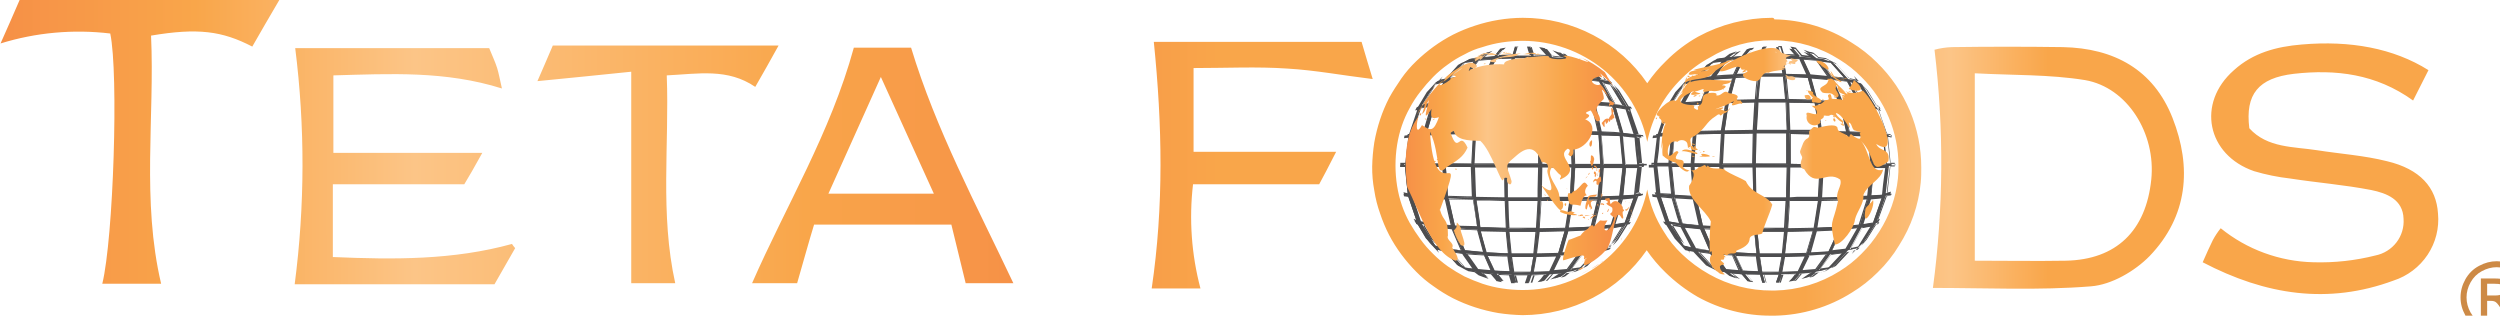 <svg xmlns="http://www.w3.org/2000/svg" fill="none" viewBox="0 0 396 50" height="50" width="396">
<path fill="#4D4D4F" d="M242.038 44.694L242.374 43.534H239.855L240.191 44.777H239.771L239.436 43.534L237.085 43.368L238.008 44.529L237.421 44.446L236.497 43.368L234.65 43.202L235.742 44.031L235.238 43.865C234.986 43.782 234.818 43.699 234.566 43.617L233.811 43.036L232.803 42.87C232.552 42.787 232.3 42.621 232.048 42.539L231.796 42.456L231.544 42.29C231.292 42.207 231.124 42.041 230.872 41.958L228.858 39.802L227.598 39.553L227.346 39.305L227.43 39.388L226.843 38.724C226.507 38.393 226.255 38.061 225.919 37.729L224.576 35.573L224.408 35.49C224.345 35.366 224.26 35.253 224.156 35.159L224.072 34.993L224.408 35.076L223.065 31.179L222.393 31.096L222.309 30.681L222.981 30.764L222.561 26.452H221.806V26.204L221.89 26.121H222.561L223.065 21.809L222.393 21.892L222.477 21.477L223.149 21.394L224.492 17.414L224.156 17.497L224.408 17L224.576 16.917L224.66 16.834L226.003 14.595C226.339 14.263 226.591 13.932 226.927 13.6L227.514 12.937V13.02L227.682 12.854L228.186 12.688L229.026 12.522L229.109 12.356L230.956 10.283C231.124 10.2 231.376 10.034 231.544 9.952L231.796 9.869L232.132 9.703C232.364 9.609 232.588 9.498 232.803 9.371L233.979 9.205L234.734 8.625C234.986 8.542 235.154 8.459 235.406 8.376L235.91 8.21L234.734 9.122L236.665 8.956L237.505 7.879L237.924 7.796L238.176 7.713L237.169 8.874L239.603 8.791L239.939 7.547H240.359L239.939 8.874H242.542L242.122 7.547H242.542L242.962 8.874L245.312 8.956L244.305 7.796L244.892 7.879L245.9 9.039L247.747 9.205L246.571 8.293L247.075 8.459C247.284 8.563 247.513 8.619 247.747 8.625L248.586 9.288L249.762 9.454C249.93 9.537 250.181 9.62 250.349 9.703L250.601 9.869L250.937 10.034L251.441 10.283L253.539 12.605L254.883 12.854L255.386 13.434V13.517C255.689 13.8 255.969 14.105 256.226 14.429L257.737 16.917L257.989 17L258.241 17.331L258.325 17.497L257.905 17.331L259.248 21.311L259.92 21.394L260.004 21.809L259.248 21.643L259.668 25.955H260.424V26.287L260.34 26.369H259.668L259.164 30.681L259.92 30.598L259.836 31.013L259.164 31.096L257.821 34.993L258.241 34.827L257.905 35.325L257.569 35.49L256.058 37.895C255.799 38.218 255.519 38.522 255.219 38.807L255.135 38.89L254.631 39.388V39.305L254.547 39.388L253.204 39.719L251.189 41.875C251.021 41.958 250.769 42.124 250.601 42.207L250.265 42.373L249.93 42.539C249.717 42.617 249.518 42.729 249.342 42.87L249.006 42.953L248.167 43.119L247.411 43.699C247.159 43.782 246.991 43.865 246.739 43.948L246.236 44.114L247.411 43.285L245.48 43.451L244.641 44.446L244.221 44.529L243.969 44.612L244.137 44.446L244.976 43.451L242.626 43.534L242.206 44.777H241.786V44.694H242.038ZM242.458 43.119L242.878 40.632H239.352L239.771 43.119H242.458ZM242.878 43.119L245.48 43.036L246.655 40.548L243.297 40.632L242.878 43.119ZM239.352 43.036L238.932 40.548L235.574 40.383L236.749 42.87L239.352 43.036ZM245.984 42.953L248.251 42.787L250.014 40.3L247.159 40.466L245.984 42.953ZM234.063 42.704L236.245 42.87L235.07 40.383L232.216 40.134L234.063 42.704ZM250.517 40.3L248.754 42.787L250.349 42.539L252.7 40.051L250.517 40.3ZM233.475 42.621L231.712 40.134L230.453 39.968L229.613 39.885L231.88 42.373L233.475 42.621ZM242.962 40.217L243.381 36.651H239.016L239.352 40.217H242.962ZM243.381 40.217L246.823 40.134L247.831 36.568L243.717 36.651L243.381 40.217ZM238.932 40.134L238.596 36.568L234.482 36.403L235.406 39.968L238.932 40.134ZM247.327 40.051L250.349 39.885L251.944 36.403L248.418 36.568L247.327 40.051ZM234.986 39.968L234.063 36.403L230.537 36.154L232.048 39.636L234.986 39.968ZM250.769 39.802L253.12 39.471L254.967 36.071L252.28 36.32L250.769 39.802ZM229.277 39.388L231.208 39.636L231.544 39.719L230.033 36.237L227.346 35.988L229.277 39.388ZM255.47 36.071L253.623 39.471L255.051 39.139L257.149 35.822L255.47 36.071ZM228.69 39.222L226.843 35.739L225.248 35.49L227.346 38.89L228.69 39.222ZM243.381 36.237L243.633 31.759H238.764L238.932 36.237H243.381ZM243.801 36.237L247.999 36.154L248.67 31.759H244.053L243.801 36.237ZM238.596 36.154L238.428 31.676L233.811 31.593L234.482 35.988L238.596 36.154ZM248.418 36.071L252.028 35.905L253.036 31.593L249.09 31.676L248.418 36.071ZM233.979 35.988L233.391 31.593L229.445 31.427L230.453 35.739L233.979 35.988ZM252.448 35.905L255.219 35.656L256.478 31.51L253.456 31.676L252.448 35.905ZM229.949 35.739L228.942 31.427L225.919 31.262L227.179 35.408L229.949 35.739ZM255.638 35.573L257.317 35.325L258.745 31.345L256.898 31.51L255.638 35.573ZM226.675 35.408L225.5 31.262L223.653 31.096L224.996 35.076L226.675 35.408ZM243.717 31.345L243.801 26.452H238.764L238.848 31.345H243.717ZM244.053 31.345H248.67L248.922 26.452H244.137L244.053 31.345ZM238.344 31.345L238.26 26.452H233.475L233.643 31.345H238.344ZM249.174 31.345L253.204 31.262L253.623 26.535H249.51L249.174 31.345ZM233.307 31.262L233.139 26.452H229.026L229.361 31.179L233.307 31.262ZM253.539 31.179L256.562 31.013L257.065 26.452H253.959L253.539 31.179ZM228.858 31.096L228.522 26.369H225.416L225.835 30.93L228.858 31.096ZM257.065 31.013L258.996 30.847L259.5 26.452H257.569L257.065 31.013ZM225.416 30.847L224.996 26.287H223.065L223.485 30.681L225.416 30.847ZM259.416 26.121L258.996 21.726L257.065 21.56L257.485 26.121H259.416ZM257.065 26.121L256.646 21.56L253.623 21.394L253.959 26.121H257.065ZM253.539 26.038L253.204 21.311L249.174 21.145L249.342 26.038H253.539ZM249.006 26.038L248.838 21.145L244.137 21.063L244.221 25.955L249.006 26.038ZM243.801 26.038L243.717 21.063H238.848L238.764 25.955L243.801 26.038ZM238.344 26.038L238.428 21.145L233.727 21.229L233.475 26.121L238.344 26.038ZM233.139 25.955L233.391 21.063L229.361 21.145L229.026 25.872L233.139 25.955ZM228.606 25.955L228.942 21.229L225.919 21.394L225.5 25.955H228.606ZM224.996 25.955L225.416 21.394L223.485 21.56L222.981 25.955H224.996ZM258.912 21.311L257.569 17.248L255.89 16.917L257.065 21.063L258.912 21.311ZM223.653 21.145L225.5 20.98L226.759 16.834L224.996 17.082L223.653 21.145ZM256.646 21.063L255.386 16.834L252.616 16.585L253.623 20.897L256.646 21.063ZM226.003 20.98L229.026 20.814L230.033 16.502L227.263 16.751L226.003 20.98ZM253.204 20.897L252.196 16.585L248.586 16.336L249.258 20.731L253.204 20.897ZM229.445 20.814L233.391 20.731L234.063 16.336L230.453 16.502L229.445 20.814ZM248.754 20.814L248.083 16.336L243.885 16.253L244.053 20.731L248.754 20.814ZM233.811 20.731L238.428 20.648L238.68 16.17L234.482 16.253L233.811 20.731ZM243.717 20.648L243.549 16.17H239.1L238.848 20.648H243.717ZM255.722 16.502L257.317 16.751L255.219 13.351L253.791 13.02L255.722 16.502ZM225.248 16.668L226.927 16.419L227.934 14.512L228.774 12.937L227.346 13.268L225.248 16.668ZM255.219 16.419L253.288 12.854L251.021 12.605L252.532 16.17L255.219 16.419ZM227.43 16.336L230.117 16.087L231.628 12.522L229.361 12.854L227.43 16.336ZM252.028 16.17L250.517 12.605L247.495 12.356L248.502 16.005L252.028 16.17ZM230.537 16.087L234.063 15.922L235.07 12.356L232.048 12.605L230.537 16.087ZM248.083 15.922L247.075 12.273L243.549 12.107L243.885 15.756L248.083 15.922ZM234.566 15.839L238.764 15.756L239.1 12.107L235.574 12.19L234.566 15.839ZM243.465 15.756L243.129 12.107H239.436L239.1 15.756H243.465ZM250.853 12.19L252.952 12.439L250.685 9.869L249.09 9.62L250.853 12.19ZM229.697 12.356L231.88 12.107L232.048 11.859L233.643 9.62L231.964 9.869L229.697 12.356ZM250.265 12.107L248.418 9.537L246.236 9.371L247.411 11.942L250.265 12.107ZM234.147 9.537L233.223 10.864L232.384 12.107L235.238 11.942L236.413 9.371L234.147 9.537ZM246.907 11.859L245.732 9.288L243.129 9.205L243.549 11.776L246.907 11.859ZM235.742 11.859L239.1 11.776L239.52 9.205L236.917 9.288L235.742 11.859ZM243.129 11.776L242.71 9.205H239.939L239.52 11.776H243.129Z"></path>
<path fill="#4D4D4F" d="M240.275 7.546L240.191 7.878L239.939 8.79H242.794L242.458 7.795L242.374 7.463H242.626L243.045 8.79L245.732 8.873L244.725 7.712C244.808 7.712 244.976 7.795 245.06 7.795L245.984 8.956L248.251 9.205L247.243 8.375C247.452 8.479 247.681 8.536 247.915 8.541L248.502 9.039L248.67 9.205L249.93 9.37C250.181 9.453 250.349 9.619 250.601 9.702L248.922 9.453L249.594 10.448L250.853 12.19L253.288 12.521L250.937 9.868C251.152 9.995 251.377 10.106 251.609 10.2L253.288 12.107L253.707 12.521L255.051 12.853L255.386 13.185L253.875 12.853L255.89 16.501L257.737 16.833L255.638 13.433C255.89 13.765 256.226 14.014 256.478 14.345L257.989 16.833L258.325 16.916C258.409 16.999 258.409 17.082 258.493 17.248L258.157 17.165L258.745 18.906L259.584 21.311L260.088 21.394H260.256C260.25 21.439 260.255 21.484 260.269 21.527C260.284 21.57 260.308 21.61 260.34 21.642L259.668 21.477L260.088 25.622V25.954H260.843V26.203H260.088L260.004 27.032L259.584 30.764L260.256 30.68C260.261 30.726 260.256 30.771 260.242 30.814C260.227 30.857 260.203 30.896 260.172 30.929L259.836 31.012L259.5 31.095L257.989 35.241L258.325 35.158C258.241 35.241 258.241 35.324 258.157 35.49L257.821 35.573L256.31 37.977C256.051 38.3 255.771 38.605 255.47 38.889L257.569 35.573L255.722 35.904L253.707 39.553L255.219 39.221L254.883 39.553L253.539 39.885L251.441 42.123C251.226 42.25 251.001 42.361 250.769 42.455L253.12 39.885L250.769 40.216L248.754 42.87L250.433 42.621C250.181 42.704 250.014 42.87 249.762 42.953L249.51 43.035L248.67 43.201L247.915 43.782C247.706 43.885 247.477 43.942 247.243 43.947L248.251 43.201L246.068 43.367L245.144 44.445C245.06 44.445 244.892 44.528 244.808 44.528L244.976 44.362L245.816 43.45L243.717 43.533H243.129L242.71 44.777H242.458L242.878 43.533H240.107L240.443 44.777H240.191L239.855 43.533C239.436 43.533 237.84 43.45 237.253 43.367L238.176 44.528C238.092 44.528 237.924 44.445 237.84 44.445L236.917 43.367L234.734 43.118L235.658 43.865C235.439 43.768 235.215 43.685 234.986 43.616L234.231 43.035L233.139 42.87C232.887 42.787 232.719 42.621 232.468 42.538L234.063 42.787L232.3 40.299L232.132 40.133L230.872 39.967C230.453 39.885 230.033 39.885 229.781 39.802L232.048 42.289C231.796 42.206 231.628 42.04 231.376 41.958L229.445 39.802L228.186 39.47L227.85 39.138L229.277 39.47L227.346 35.822L225.5 35.49L227.43 38.641C227.095 38.309 226.843 37.977 226.507 37.646L225.164 35.49L224.912 35.407C224.828 35.324 224.828 35.241 224.744 35.075L225.08 35.158L223.653 31.012L223.065 30.929C223.07 30.884 223.066 30.839 223.051 30.796C223.037 30.753 223.013 30.713 222.981 30.68L223.653 30.764L223.401 28.359L223.149 26.203H222.393V26.037H223.065L223.569 21.559L223.149 21.642H222.981C222.976 21.597 222.98 21.552 222.995 21.509C223.009 21.466 223.033 21.426 223.065 21.394H223.233L223.653 21.311L225.08 17.165L224.744 17.248C224.828 17.165 224.828 17.082 224.912 16.916L224.996 16.833L225.08 16.75L226.507 14.511C226.759 14.18 227.095 13.848 227.346 13.516L225.332 16.75L227.179 16.419L228.27 14.511L229.193 12.77L227.682 13.102L228.018 12.77L228.522 12.687L229.361 12.521L229.529 12.355L231.376 10.283C231.591 10.155 231.816 10.045 232.048 9.951L231.796 10.2L229.697 12.521L231.964 12.19H232.132L232.384 11.858L234.063 9.453L232.384 9.702C232.635 9.619 232.803 9.453 233.055 9.37L234.231 9.205L234.986 8.624C235.195 8.52 235.424 8.464 235.658 8.458L234.65 9.205L236.917 9.039L237.84 7.961C237.924 7.961 238.092 7.878 238.176 7.878L237.169 9.039L239.855 8.956L240.191 7.629C240.107 7.629 240.191 7.546 240.275 7.546ZM243.213 11.858L242.794 9.122H239.855L239.687 10.365L239.436 11.858H243.213ZM235.574 11.941L239.184 11.858L239.603 9.122L236.833 9.205L235.574 11.941ZM247.075 11.941L246.907 11.526L245.816 9.205H245.06L242.962 9.122L243.381 11.858L247.075 11.941ZM232.216 12.19L233.727 12.107L235.322 12.024L236.581 9.287L234.147 9.536L233.139 10.863L232.216 12.19ZM250.433 12.273L248.502 9.536L246.068 9.287L247.327 12.024L250.433 12.273ZM243.633 15.921L243.297 12.107H239.436L239.1 15.921H240.191C241.366 15.838 243.129 15.921 243.633 15.921ZM234.482 15.921L238.848 15.838L239.016 13.682L239.184 12.024L237.924 12.107L235.574 12.19L234.734 15.175L234.482 15.921ZM248.167 16.004L247.159 12.19L243.465 12.024L243.801 15.838L248.167 16.004ZM230.453 16.17L234.231 16.004L235.238 12.19L233.475 12.273L231.964 12.355L230.453 16.17ZM252.196 16.253L250.601 12.521L248.586 12.355C248.17 12.294 247.748 12.266 247.327 12.273L248.334 16.087L252.196 16.253ZM227.263 16.419L228.942 16.253L230.117 16.17L230.872 14.428L231.712 12.438L230.956 12.521L229.277 12.77L227.263 16.419ZM255.386 16.584L253.372 12.853L250.853 12.521L252.448 16.253L255.386 16.584ZM243.801 20.813L243.549 16.17H238.932L238.848 18.077L238.68 20.813H243.801ZM233.727 20.813L238.596 20.73L238.848 16.087L234.482 16.17L234.398 16.501L233.727 20.813ZM248.922 20.896L248.251 16.253C247.663 16.253 244.473 16.17 243.885 16.087V16.253L244.053 20.73C244.725 20.813 248.167 20.896 248.922 20.896ZM229.277 20.896L233.475 20.813L234.147 16.17L230.369 16.336L229.949 18.243L229.277 20.896ZM253.288 20.979L252.28 16.419L250.349 16.336C249.707 16.276 249.063 16.248 248.418 16.253L248.67 17.994L249.09 20.896L253.288 20.979ZM225.835 21.062L229.026 20.896L230.033 16.419L227.095 16.667L225.835 21.062ZM256.73 21.228L255.47 16.833L252.532 16.501L253.539 20.979L255.638 21.062L256.73 21.228ZM223.485 21.228L225.584 21.062L226.843 16.75L224.912 17.082L224.66 17.911L223.485 21.228ZM259.08 21.394L257.653 17.165L255.722 16.833L256.982 21.228L259.08 21.394ZM243.885 26.12V20.979H238.764L238.68 26.12H243.885ZM238.428 26.12L238.512 20.979L233.643 21.062L233.391 26.12H238.428ZM249.09 26.12L248.922 21.062H247.075L244.137 20.979V26.037L249.09 26.12ZM233.223 26.037L233.475 20.979H232.132L229.277 21.062L229.109 23.135L228.858 25.954H233.223M253.623 26.203L253.539 24.213L253.372 21.228C252.784 21.228 249.846 21.145 249.174 21.062L249.342 26.12C249.93 26.12 253.036 26.203 253.623 26.203ZM228.69 26.037L229.109 21.145L227.179 21.228L225.919 21.311L225.5 26.037H228.69ZM257.233 26.203L256.814 21.394L254.799 21.311C254.295 21.311 253.791 21.228 253.623 21.228L253.959 26.037V26.203H257.233ZM225.08 26.037L225.5 21.311L223.401 21.477L223.149 23.798L222.897 26.037H225.08ZM259.584 26.203L259.332 23.798L259.164 21.642L258.241 21.559C257.88 21.499 257.515 21.471 257.149 21.477L257.569 26.203H259.584ZM225.5 30.929L225.08 26.203H222.981L223.065 27.198L223.485 30.68L225.5 30.929ZM229.026 31.178L228.942 29.686L228.69 26.286H225.416L225.835 30.515V31.012L229.026 31.178ZM233.391 31.344L233.223 26.286H228.942L229.277 31.178L232.384 31.261L233.391 31.344ZM238.428 31.427L238.344 26.369H233.307L233.475 31.427H238.428ZM243.801 31.427V30.017L243.885 26.369H238.68L238.764 31.51H241.366C242.374 31.427 243.381 31.427 243.801 31.427ZM243.969 31.427H248.754L249.006 26.369H243.969V31.427ZM249.09 31.427L253.288 31.344L253.707 26.452H249.426L249.09 31.427ZM253.456 31.344L256.058 31.261H256.646L256.898 28.939L257.149 26.452H253.875L253.539 29.934L253.456 31.344ZM256.898 31.178L258.996 31.012L259.248 29.188L259.584 26.452H257.485L256.898 31.178ZM226.843 35.49L226.423 34.163L225.5 31.178L223.401 31.012L223.737 32.007L224.828 35.241L226.843 35.49ZM230.033 35.822L229.026 31.344L225.835 31.178L227.095 35.49L230.033 35.822ZM255.554 35.739L257.485 35.407L258.996 31.178L256.898 31.344L255.554 35.739ZM252.364 35.987L255.302 35.739L256.646 31.427L253.456 31.593L252.364 35.987ZM234.063 36.153L233.643 33.251L233.391 31.593H232.887C231.88 31.593 229.781 31.51 229.277 31.51L230.285 35.987L234.063 36.153ZM248.334 36.236L252.112 36.07L253.204 31.593L249.006 31.676L248.334 36.236ZM238.68 36.236L238.512 31.593C237.84 31.593 234.398 31.51 233.727 31.51L234.231 35.075L234.398 36.07L235.826 36.153L238.68 36.236ZM243.717 36.319L248.083 36.236L248.838 31.676H244.053V32.256L243.717 36.319ZM243.465 36.319L243.717 31.676H238.596L238.68 34.495L238.764 36.236H240.695L243.465 36.319ZM231.628 39.802L230.033 36.07L227.095 35.739L229.026 39.387L231.04 39.636L231.628 39.802ZM250.685 39.967L253.204 39.636L255.219 35.987L252.364 36.236L251.021 39.304L250.685 39.967ZM235.154 40.133L234.147 36.402L230.369 36.153L231.88 39.802L231.964 39.885L235.154 40.133ZM247.159 40.216H247.663L250.349 40.05L251.021 38.475L251.944 36.319L248.167 36.485L247.159 40.216ZM239.016 40.299L238.68 36.485C238.176 36.485 235.742 36.402 234.65 36.319H234.314L234.566 37.231L235.322 40.05L238.428 40.216L239.016 40.299ZM243.297 40.299H243.885L246.907 40.216L247.999 36.485L244.305 36.568H243.633L243.297 40.299ZM243.045 40.299L243.465 36.485H238.932L239.268 40.299H243.045ZM236.413 43.035L235.154 40.382L233.559 40.216C233.058 40.154 232.553 40.126 232.048 40.133L232.552 40.88L233.895 42.87L236.413 43.035ZM245.816 43.118L247.999 42.953H248.167L249.93 40.548L250.097 40.299L247.831 40.465L246.991 40.548L245.816 43.118ZM239.436 43.201L239.184 41.377L239.1 40.548L238.092 40.465C237.169 40.382 235.994 40.382 235.49 40.382L236.749 43.035L239.436 43.201ZM242.794 43.201H243.045L245.564 43.118L246.823 40.465L243.213 40.548L242.794 43.201ZM242.542 43.201L242.71 42.04L242.962 40.465H239.268L239.687 43.118H240.947C241.476 43.178 242.009 43.205 242.542 43.201ZM240.527 7.38H239.939V7.463L239.603 8.624L237.505 8.707L238.176 7.878L238.512 7.546L238.008 7.629C237.924 7.629 237.757 7.712 237.673 7.712H237.589V7.795L236.749 8.873L235.154 9.039L235.658 8.624L236.413 8.044L235.49 8.375C235.281 8.479 235.052 8.536 234.818 8.541L234.063 9.122L232.971 9.287C232.887 9.287 232.887 9.37 232.803 9.37L232.887 9.287L232.132 9.702L231.376 10.117H231.46C231.376 10.117 231.376 10.2 231.292 10.2L229.445 12.273L229.361 12.355L228.606 12.521L228.186 12.604L228.522 12.107L227.514 13.185L227.263 13.433C226.958 13.744 226.678 14.077 226.423 14.428L225.08 16.667H224.996L224.912 16.75H224.828V16.833C224.744 16.916 224.744 16.999 224.66 17.165L224.408 17.579L224.828 17.413L223.569 21.145L223.233 21.228H222.981V21.311L222.897 21.559L222.813 21.808L223.065 21.725H223.401L222.981 25.788H221.806V26.452H222.561L222.729 28.442L222.981 30.598L222.561 30.515L222.309 30.432L222.393 30.68L222.477 30.929V31.012H222.561L223.065 31.095L224.324 34.827L223.904 34.661L224.156 35.075C224.24 35.158 224.24 35.241 224.324 35.407V35.49H224.408L224.576 35.573L225.835 37.729C226.171 38.06 226.423 38.475 226.759 38.807L226.927 38.972L227.934 40.05L227.682 39.553L228.858 39.802L230.789 41.958C230.832 42.005 230.892 42.034 230.956 42.04H230.872L231.628 42.455L232.384 42.87L232.3 42.787C232.384 42.87 232.468 42.87 232.552 42.953L233.559 43.118L234.231 43.616C234.449 43.712 234.673 43.795 234.902 43.865L235.826 44.196L235.07 43.616L234.65 43.284L236.161 43.45L237.001 44.445V44.528H237.085C237.169 44.528 237.337 44.611 237.421 44.611L237.924 44.694L237.589 44.362L236.917 43.533L239.016 43.616L239.352 44.777V44.86H239.939L239.855 44.611L239.603 43.616H241.954L241.618 44.611L241.534 44.86H242.122V44.777L242.458 43.616H242.878L244.557 43.533L244.053 44.196L243.885 44.362L243.549 44.694L244.053 44.611C244.137 44.611 244.305 44.528 244.389 44.528H244.473V44.445L245.396 43.45L246.907 43.367L246.404 43.699L245.564 44.279L246.488 44.031C246.7 43.937 246.927 43.88 247.159 43.865L247.915 43.284L248.754 43.201L249.006 43.118C249.09 43.118 249.09 43.035 249.174 43.035L249.09 43.118L249.846 42.704L250.685 42.289H250.601L250.685 42.206L252.7 40.05L253.875 39.802L253.539 40.299L254.631 39.221L254.967 38.889C255.239 38.632 255.492 38.355 255.722 38.06L257.233 35.656L257.485 35.573H257.569V35.49C257.653 35.407 257.653 35.324 257.737 35.158L257.989 34.744L257.569 34.909L258.912 31.178L259.164 31.095L259.5 31.012H259.584V30.929L259.668 30.68L259.752 30.432L259.5 30.515L259.08 30.598L259.5 27.115L259.584 26.452H260.34V25.871H259.584V25.705L259.164 21.725L259.584 21.808L259.836 21.891L259.752 21.642L259.668 21.394V21.311H259.416L258.996 21.228L258.241 18.906L257.737 17.497L258.157 17.662L257.905 17.248C257.821 17.165 257.821 17.082 257.737 16.916V16.833H257.653L257.401 16.75L255.89 14.345C255.646 14.086 255.422 13.809 255.219 13.516L254.883 13.185L253.875 12.107L254.211 12.687L253.036 12.438L252.7 12.024L251.021 10.117L250.181 9.702L249.426 9.287L249.51 9.37C249.488 9.37 249.466 9.362 249.45 9.346C249.435 9.331 249.426 9.309 249.426 9.287L248.251 9.122L248.083 8.956L247.495 8.458C247.286 8.355 247.057 8.298 246.823 8.292L245.9 7.961L246.655 8.541L247.159 8.956L245.648 8.79L244.725 7.712V7.629H244.641C244.557 7.629 244.389 7.546 244.305 7.546L243.801 7.463L244.137 7.878L244.892 8.707L242.794 8.624L242.458 7.463V7.38H241.87L241.954 7.629L242.038 7.961L242.29 8.707H239.939L240.107 7.961L240.191 7.629L240.527 7.38ZM239.603 11.609L239.771 10.365L239.939 9.205H242.542L242.962 11.609H239.603ZM237.001 9.37L239.436 9.287L239.016 11.609L235.826 11.692L237.001 9.37ZM243.633 11.692L243.213 9.287L245.06 9.37H245.732L246.739 11.609L246.823 11.775L243.633 11.692ZM234.231 9.619L236.245 9.453L235.154 11.775L233.643 11.858L232.552 11.941L233.307 10.863L234.231 9.619ZM247.495 11.775L246.404 9.453L248.418 9.619L250.097 12.024L247.495 11.775ZM232.048 9.951H232.216L233.391 9.785L231.88 11.858L231.712 12.107H231.628L229.865 12.355L231.628 10.448L231.88 10.2L232.048 9.951ZM250.853 12.107L249.678 10.365L249.258 9.785L250.517 9.951H250.601L250.685 10.034L252.7 12.273L250.853 12.107ZM239.268 15.672L239.603 12.19H243.129L243.465 15.672H239.268ZM235.658 12.355L237.924 12.273H239.016L238.848 13.765L238.68 15.755L234.734 15.838L234.902 15.258L235.658 12.355ZM243.969 15.672L243.633 12.19L246.991 12.355L247.915 15.755L243.969 15.672ZM232.132 12.604L233.475 12.521L234.986 12.438L234.063 15.838L230.705 16.004L232.132 12.604ZM248.586 15.838L247.663 12.438L248.586 12.521L250.433 12.687L251.86 16.087L248.586 15.838ZM229.361 12.936L230.956 12.77L231.46 12.687L230.705 14.345L230.033 16.004L228.942 16.087L227.598 16.17L229.361 12.936ZM252.616 16.087L251.189 12.687L253.288 12.936L255.051 16.253L252.616 16.087ZM227.43 13.351H227.514L228.606 13.102L227.85 14.428L226.843 16.253L225.416 16.501L227.179 13.599L227.43 13.351ZM255.722 16.419L253.959 13.185L255.051 13.433L255.135 13.599L256.982 16.667L255.722 16.419ZM238.932 20.564L239.1 17.994L239.184 16.253H243.465L243.633 20.564H238.932ZM234.566 16.336L238.596 16.253L238.344 20.564L233.895 20.647L234.482 16.584L234.566 16.336ZM244.221 20.564L244.053 16.253L248.083 16.336L248.67 20.564H244.221ZM230.453 16.584L233.895 16.419L233.223 20.647L229.445 20.73L229.949 18.409L230.453 16.584ZM249.258 20.73L248.838 17.994L248.67 16.501H249.258L250.349 16.584L252.112 16.667L253.036 20.813L249.258 20.73ZM227.263 16.833L229.865 16.584L228.942 20.73L226.087 20.813L227.263 16.833ZM253.707 20.813L252.784 16.667L255.386 16.916L256.562 20.979L255.722 20.896L253.707 20.813ZM225.08 17.165L226.591 16.916L225.416 20.896L223.737 21.062L224.828 17.911L225.08 17.165ZM257.149 21.062L255.974 17.082L257.485 17.331L258.745 21.228L257.149 21.062ZM238.848 25.871L238.932 21.145H243.633V25.871H238.848ZM233.811 21.228L238.26 21.145L238.176 25.871H233.559L233.811 21.228ZM244.305 25.954V21.228L247.075 21.311H248.754L248.922 26.037L244.305 25.954ZM229.445 21.311L232.132 21.228H233.307L233.055 25.871H229.109L229.277 23.218L229.445 21.311ZM249.51 25.954L249.342 21.311H250.349L253.204 21.394L253.372 24.213L253.456 25.954H249.51ZM226.003 21.477L227.179 21.394L228.858 21.311L228.522 25.871H225.584L226.003 21.477ZM254.043 26.037L253.707 21.477H254.715L256.562 21.559L256.982 25.954H254.043V26.037ZM223.653 21.642L225.416 21.477L224.996 25.788H223.233L223.485 23.798L223.653 21.642ZM257.569 26.037L257.149 21.642H257.485L258.073 21.725L258.912 21.808L259.08 23.798L259.332 26.037H257.569ZM223.653 30.598L223.317 27.198L223.233 26.369H224.996L225.416 30.68L223.653 30.598ZM225.919 30.846V30.515L225.5 26.452H228.438L228.69 29.686L228.774 31.012L225.919 30.846ZM229.361 31.012L229.026 26.452H232.971L233.139 31.095H232.3L229.361 31.012ZM233.811 31.178L233.643 26.535H238.26L238.344 31.261L233.811 31.178ZM238.848 31.261L238.764 26.535H243.633L243.549 30.017V31.261H238.848ZM244.221 31.261L244.305 26.535H248.922L248.67 31.178H245.312L244.221 31.261ZM249.258 31.261L249.51 26.617H253.456L253.036 31.178L249.258 31.261ZM253.707 31.095L253.791 29.934L254.043 26.617H256.982L256.73 28.856L256.478 31.012H256.058L253.707 31.095ZM257.149 30.929L257.569 26.617H259.332L258.996 29.188L258.828 30.846L257.149 30.929ZM225.08 35.075L224.072 32.007L223.821 31.261L225.5 31.427L226.339 34.329L226.675 35.324L225.08 35.075ZM227.263 35.407L226.087 31.427L228.858 31.593L229.781 35.656L227.263 35.407ZM257.065 31.593L258.745 31.427L257.401 35.241L255.89 35.49L257.065 31.593ZM253.623 31.676L256.394 31.593L255.135 35.573L252.616 35.822L253.623 31.676ZM230.453 35.739L229.529 31.593L232.971 31.676H233.307L233.559 33.168L233.979 35.822L230.453 35.739ZM249.174 31.841L252.952 31.759L251.944 35.904L248.502 36.07L249.174 31.841ZM234.482 35.987L234.398 35.075L233.895 31.759H235.742L238.344 31.841L238.512 36.07L235.742 35.987H234.482ZM244.137 31.841H248.586L247.915 36.07L243.885 36.153L244.137 32.339V31.841ZM239.1 36.07L239.016 34.495L238.932 31.841H243.549L243.297 36.07H239.1ZM227.346 38.889L227.095 38.558L225.416 35.739L226.843 35.987L228.522 39.221L227.514 38.972L227.346 38.889ZM255.554 36.153L256.898 35.904L255.051 38.889L254.967 39.055H254.883L253.791 39.304L255.554 36.153ZM229.277 39.304L227.514 36.07L229.949 36.319L231.376 39.636H231.208L229.277 39.304ZM252.364 36.402L254.799 36.153L252.952 39.387L250.853 39.636L251.021 39.304L252.364 36.402ZM232.048 39.636L230.621 36.319L233.979 36.485L234.902 39.885L232.048 39.636ZM248.418 36.651L251.776 36.485L250.937 38.392L250.265 39.802L247.747 39.967H247.495L248.418 36.651ZM235.49 39.967L234.734 37.314L234.566 36.651H234.65L238.512 36.734L238.848 40.133H238.512L235.49 39.967ZM243.885 36.734H244.389L247.831 36.651L246.823 40.05L243.885 40.133H243.465L243.885 36.734ZM239.436 40.133L239.1 36.734H243.213L242.878 40.133H239.436ZM231.964 42.289L231.796 42.123L229.865 39.967L230.453 40.05L231.628 40.216L231.712 40.382L233.223 42.538L232.048 42.372L231.964 42.289ZM250.601 40.382L252.364 40.133L250.349 42.289L250.265 42.372H250.097L248.922 42.538L250.601 40.382ZM234.147 42.621L232.803 40.714L232.468 40.299L233.559 40.382L235.07 40.465L236.077 42.787L234.147 42.621ZM247.243 40.548L247.999 40.465L249.846 40.299L248.167 42.621H248.083L246.152 42.787L247.243 40.548ZM236.749 42.87L235.658 40.548L237.924 40.631H238.764L238.848 41.294L239.1 42.953L236.749 42.87ZM243.381 40.714L246.488 40.631L245.396 42.953L242.962 43.035L243.381 40.714ZM239.855 43.035L239.52 40.714H242.878L242.626 42.04L242.458 43.035H239.855Z"></path>
<path fill="#4D4D4F" d="M281.742 43.532H279.223L279.559 44.776H279.14L278.804 43.532L276.453 43.45L277.377 44.611L276.789 44.528L275.865 43.45L274.018 43.284L275.11 44.113L274.606 43.947C274.354 43.864 274.186 43.781 273.935 43.698L273.179 43.118L272.172 42.952C271.92 42.869 271.668 42.703 271.416 42.62L271.248 42.538L270.912 42.372C270.66 42.289 270.492 42.123 270.241 42.04L268.226 39.884L266.967 39.635L266.715 39.387L266.799 39.469L266.211 38.806C265.875 38.474 265.623 38.143 265.287 37.811L263.944 35.655L263.776 35.572L263.524 35.241L263.441 35.075L263.776 35.158L262.433 31.261L261.762 31.178L261.678 30.763L262.349 30.846L261.929 26.534H261.174V26.12H261.929L262.433 21.808L261.762 21.891L261.845 21.476L262.517 21.393L263.86 17.413L263.524 17.496L263.776 16.998L263.944 16.916L264.028 16.833L265.371 14.594C265.707 14.262 265.959 13.931 266.295 13.599L266.883 12.935V13.018L267.05 12.853L267.554 12.687L268.394 12.521L268.478 12.355L270.325 10.282C270.492 10.199 270.744 10.033 270.912 9.95L271.164 9.785L271.416 9.619C271.629 9.54 271.827 9.428 272.004 9.287L273.179 9.121L273.935 8.541C274.186 8.458 274.354 8.375 274.606 8.292L275.11 8.126L273.935 9.038L275.865 8.873L276.705 7.795L277.125 7.712L277.377 7.629L276.369 8.79L278.804 8.707L279.14 7.463H279.559L279.14 8.79H281.742L281.322 7.463H281.742V7.546L282.078 8.79L284.429 8.873L283.421 7.712L284.009 7.795L285.016 8.955L286.863 9.121L285.688 8.209L286.191 8.375C286.4 8.479 286.63 8.535 286.863 8.541L287.703 9.204L288.878 9.37C289.046 9.453 289.298 9.536 289.466 9.619L289.801 9.785L290.137 9.95L290.641 10.199L292.74 12.521L294.083 12.77L294.587 13.35V13.433C294.889 13.716 295.17 14.021 295.426 14.345L296.937 16.833L297.189 16.916L297.441 17.247L297.525 17.413L297.105 17.247L298.448 21.227L299.12 21.31L299.204 21.725L298.448 21.559L298.868 25.871H299.624V26.285H299.204L298.7 30.597L299.456 30.514L299.372 30.929L298.7 31.012L297.357 34.909L297.777 34.743L297.441 35.241L297.105 35.407L295.594 37.811C295.335 38.133 295.055 38.438 294.755 38.723L294.671 38.806L294.167 39.304V39.221L294.083 39.304L292.74 39.635L290.725 41.791C290.557 41.874 290.305 42.04 290.137 42.123L289.801 42.289L289.466 42.455C289.253 42.533 289.054 42.645 288.878 42.786L288.542 42.869L287.703 43.035L286.947 43.615C286.695 43.698 286.527 43.781 286.275 43.864L285.772 44.03L286.947 43.201L285.016 43.367L284.177 44.362L283.757 44.445L283.505 44.528L284.512 43.367L282.162 43.45L281.742 44.693H281.322L281.742 43.532ZM281.826 43.118L282.246 40.63H278.72L279.14 43.118H281.826ZM282.246 43.118L284.848 43.035L286.024 40.547L282.666 40.63L282.246 43.118ZM278.636 43.035L278.216 40.547L274.858 40.382L276.033 42.869L278.636 43.035ZM285.352 42.952L287.619 42.786L289.382 40.299L286.527 40.465L285.352 42.952ZM273.431 42.703L275.614 42.869L274.438 40.382L271.584 40.133L273.431 42.703ZM289.885 40.299L288.122 42.786L289.717 42.538L292.068 40.05L289.885 40.299ZM272.843 42.62L271.08 40.133L269.821 39.967L268.981 39.884L271.248 42.372L272.843 42.62ZM282.33 40.216L282.749 36.65H278.384L278.72 40.216H282.33ZM282.749 40.216L286.191 40.133L287.199 36.567L283.085 36.65L282.749 40.216ZM278.216 40.133L277.88 36.567L273.767 36.401L274.69 39.967L278.216 40.133ZM286.611 40.05L289.634 39.884L291.229 36.401L287.703 36.567L286.611 40.05ZM274.354 39.967L273.431 36.401L269.905 36.153L271.416 39.635L274.354 39.967ZM290.137 39.801L292.488 39.469L294.335 36.07L291.648 36.319L290.137 39.801ZM268.562 39.387L270.492 39.635L270.828 39.718L269.317 36.236L266.631 35.987L268.562 39.387ZM294.839 36.07L292.992 39.469L294.419 39.138L296.518 35.821L294.839 36.07ZM268.058 39.221L266.211 35.738L264.616 35.489L266.715 38.889L268.058 39.221ZM282.749 36.236L283.001 31.758H278.132L278.3 36.236H282.749ZM283.169 36.236L287.367 36.153L288.038 31.758H283.421L283.169 36.236ZM277.88 36.153L277.712 31.675L273.095 31.592L273.767 35.987L277.88 36.153ZM287.787 36.07L291.397 35.904L292.404 31.592L288.458 31.675L287.787 36.07ZM273.263 35.987L272.675 31.592L268.73 31.426L269.737 35.738L273.263 35.987ZM291.816 35.904L294.587 35.655L295.846 31.509L292.824 31.675L291.816 35.904ZM269.233 35.738L268.226 31.426L265.204 31.261L266.463 35.407L269.233 35.738ZM295.006 35.572L296.685 35.324L298.113 31.343L296.266 31.509L295.006 35.572ZM266.043 35.407L264.868 31.261L263.021 31.095L264.364 35.075L266.043 35.407ZM283.001 31.343L283.085 26.451H278.048L278.132 31.343H283.001ZM283.421 31.343H288.038L288.29 26.451H283.505L283.421 31.343ZM277.712 31.343L277.628 26.451H272.843L273.011 31.343H277.712ZM288.458 31.343L292.488 31.261L292.908 26.534H288.794L288.458 31.343ZM272.675 31.261L272.507 26.451H268.394L268.73 31.178L272.675 31.261ZM292.908 31.178L295.93 31.012L296.434 26.451H293.327L292.908 31.178ZM268.226 31.095L267.89 26.368H264.784L265.204 30.929L268.226 31.095ZM296.35 31.012L298.281 30.846L298.784 26.451H296.853L296.35 31.012ZM264.784 30.846L264.364 26.285H262.433L262.853 30.68L264.784 30.846ZM298.784 26.12L298.365 21.725L296.434 21.559L296.853 26.12H298.784ZM296.434 26.12L296.014 21.559L292.992 21.393L293.327 26.12H296.434ZM292.908 26.037L292.572 21.31L288.542 21.145L288.71 26.037H292.908ZM288.374 26.037L288.206 21.145L283.505 21.062L283.589 25.954L288.374 26.037ZM283.169 26.037L283.085 21.062H278.216L278.132 25.954L283.169 26.037ZM277.628 26.037L277.712 21.145L273.011 21.227L272.759 26.12L277.628 26.037ZM272.423 25.954L272.675 21.062L268.646 21.145L268.31 25.871L272.423 25.954ZM267.89 25.954L268.226 21.227L265.204 21.393L264.784 25.954H267.89ZM264.364 25.954L264.784 21.393L262.853 21.559L262.349 25.954H264.364ZM298.281 21.31L296.937 17.247L295.258 16.916L296.434 21.062L298.281 21.31ZM263.021 21.145L264.868 20.979L266.127 16.833L264.364 17.081L263.021 21.145ZM295.93 21.062L294.671 16.833L291.9 16.584L292.908 20.896L295.93 21.062ZM265.287 20.979L268.31 20.813L269.317 16.501L266.547 16.75L265.287 20.979ZM292.488 20.896L291.48 16.584L287.871 16.335L288.542 20.73L292.488 20.896ZM268.73 20.813L272.675 20.73L273.347 16.335L269.737 16.501L268.73 20.813ZM288.122 20.813L287.451 16.335L283.253 16.252L283.421 20.73L288.122 20.813ZM273.179 20.73L277.796 20.647L278.048 16.169L273.851 16.252L273.179 20.73ZM283.085 20.647L282.917 16.169H278.468L278.216 20.647H283.085ZM295.006 16.501L296.602 16.75L294.503 13.35L293.076 13.018L295.006 16.501ZM264.616 16.667L266.295 16.418L267.302 14.511L268.142 12.935L266.715 13.267L264.616 16.667ZM294.503 16.418L292.572 12.853L290.305 12.604L291.816 16.169L294.503 16.418ZM266.715 16.335L269.401 16.086L270.912 12.521L268.646 12.853L266.715 16.335ZM291.397 16.169L289.885 12.604L286.863 12.355L287.871 16.003L291.397 16.169ZM269.905 16.086L273.431 15.921L274.438 12.355L271.416 12.604L269.905 16.086ZM287.367 15.921L286.359 12.272L282.833 12.106L283.169 15.755L287.367 15.921ZM273.935 15.838L278.132 15.755L278.468 12.106L274.942 12.189L273.935 15.838ZM282.833 15.755L282.498 12.106H278.804L278.468 15.755H282.833ZM290.137 12.189L292.236 12.438L289.969 9.868L288.374 9.619L290.137 12.189ZM269.065 12.355L271.248 12.106L271.416 11.858L273.011 9.619L271.332 9.868L269.065 12.355ZM289.634 12.106L287.787 9.536L285.604 9.37L286.779 11.941L289.634 12.106ZM273.515 9.536L272.591 10.863L271.752 12.106L274.606 11.941L275.781 9.37L273.515 9.536ZM286.275 11.858L285.1 9.287L282.498 9.204L282.917 11.775L286.275 11.858ZM275.026 11.858L278.384 11.775L278.804 9.204L276.201 9.287L275.026 11.858ZM282.414 11.775L281.994 9.204H279.223L278.804 11.775H282.414Z"></path>
<path fill="#4D4D4F" d="M279.64 7.546L279.557 7.878L279.305 8.79H282.159L281.823 7.795L281.739 7.463H281.991L282.411 8.79L285.097 8.873L284.09 7.712C284.174 7.712 284.342 7.795 284.426 7.795L285.349 8.955L287.616 9.204L286.608 8.375C286.817 8.479 287.047 8.535 287.28 8.541L287.868 9.038L288.036 9.204L289.295 9.37C289.547 9.453 289.715 9.619 289.967 9.702L288.288 9.453L288.959 10.448L290.218 12.189L292.653 12.521L290.302 9.868C290.518 9.995 290.742 10.105 290.974 10.199L292.653 12.106L293.073 12.521L294.416 12.853L294.752 13.184L293.241 12.853L295.256 16.501L297.102 16.833L295.004 13.433C295.256 13.765 295.591 14.014 295.843 14.345L297.354 16.833L297.69 16.916C297.774 16.999 297.774 17.081 297.858 17.247L297.522 17.164L298.11 18.906L298.949 21.31L299.453 21.393H299.621C299.616 21.438 299.62 21.484 299.635 21.527C299.649 21.57 299.673 21.609 299.705 21.642L299.033 21.476L299.453 25.622V25.954H300.209V26.203H299.453L299.369 27.032L298.949 30.763L299.621 30.68C299.627 30.725 299.622 30.771 299.607 30.814C299.593 30.857 299.569 30.896 299.537 30.929L299.201 31.012L298.865 31.095L297.354 35.241L297.69 35.158C297.606 35.241 297.606 35.324 297.522 35.489L297.186 35.572L295.675 37.977C295.417 38.299 295.136 38.604 294.836 38.889L296.935 35.572L295.088 35.904L293.073 39.553L294.584 39.221L294.248 39.553L292.905 39.884L290.806 42.123C290.591 42.25 290.366 42.361 290.134 42.455L292.485 39.884L290.134 40.216L288.12 42.869L289.799 42.62C289.547 42.703 289.379 42.869 289.127 42.952L288.875 43.035L288.036 43.201L287.28 43.781C287.071 43.885 286.842 43.942 286.608 43.947L287.616 43.201L285.433 43.367L284.51 44.445C284.426 44.445 284.258 44.528 284.174 44.528L284.342 44.362L285.181 43.45L283.083 43.533H282.495L282.075 44.776H281.823L282.243 43.533H279.473L279.808 44.776H279.557L279.221 43.533C278.801 43.533 277.206 43.45 276.618 43.367L277.542 44.528C277.458 44.528 277.29 44.445 277.206 44.445L276.282 43.367L274.1 43.118L275.023 43.864C274.805 43.768 274.58 43.685 274.352 43.615L273.596 43.035L272.505 42.869C272.253 42.786 272.085 42.62 271.833 42.538L273.428 42.786L271.665 40.299L271.497 40.133L270.238 39.967C269.818 39.884 269.398 39.884 269.146 39.801L271.413 42.289C271.161 42.206 270.993 42.04 270.742 41.957L268.811 39.801L267.551 39.47L267.216 39.138L268.643 39.47L266.712 35.821L264.865 35.489L266.796 38.64C266.46 38.309 266.208 37.977 265.872 37.645L264.529 35.489L264.277 35.407C264.193 35.324 264.193 35.241 264.109 35.075L264.445 35.158L263.018 31.012L262.43 30.929C262.436 30.884 262.431 30.838 262.417 30.795C262.402 30.752 262.378 30.713 262.346 30.68L263.018 30.763L262.766 28.358L262.514 26.203H261.759V26.037H262.43L262.934 21.559L262.514 21.642H262.346C262.341 21.597 262.346 21.551 262.36 21.508C262.375 21.465 262.399 21.426 262.43 21.393H262.598L263.018 21.31L264.445 17.164L264.109 17.247C264.193 17.164 264.193 17.081 264.277 16.916L264.361 16.833L264.445 16.75L265.872 14.511C266.124 14.179 266.46 13.848 266.712 13.516L264.697 16.75L266.544 16.418L267.635 14.511L268.559 12.77L267.048 13.101L267.383 12.77L267.887 12.687L268.727 12.521L268.895 12.355L270.742 10.282C270.957 10.155 271.181 10.044 271.413 9.951L271.161 10.199L269.063 12.521L271.329 12.189H271.497L271.749 11.858L273.428 9.453L271.749 9.702C272.001 9.619 272.169 9.453 272.421 9.37L273.596 9.204L274.352 8.624C274.56 8.52 274.79 8.463 275.023 8.458L274.016 9.204L276.282 9.038L277.206 7.96C277.29 7.96 277.458 7.878 277.542 7.878L276.534 9.038L279.221 8.955L279.557 7.629C279.473 7.629 279.557 7.546 279.64 7.546ZM282.579 11.858L282.159 9.121H279.137L278.969 10.365L278.717 11.858H282.579ZM274.855 11.941L278.465 11.858L278.885 9.121L276.114 9.204L274.855 11.941ZM286.441 11.941L286.273 11.526L285.181 9.204H284.426L282.327 9.121L282.747 11.858L286.441 11.941ZM271.497 12.189L273.008 12.106L274.603 12.024L275.863 9.287L273.428 9.536L272.421 10.863L271.497 12.189ZM289.799 12.272L287.868 9.536L285.433 9.287L286.692 12.024L289.799 12.272ZM282.915 15.921L282.579 12.106H278.717L278.381 15.921H279.473C280.648 15.838 282.411 15.921 282.915 15.921ZM273.764 15.921L278.129 15.838L278.297 13.682L278.465 12.024L277.206 12.106L274.855 12.189L274.016 15.174L273.764 15.921ZM287.532 16.004L286.525 12.189L282.831 12.024L283.166 15.838L287.532 16.004ZM269.734 16.169L273.512 16.004L274.519 12.189L272.756 12.272L271.245 12.355L269.734 16.169ZM291.562 16.252L289.967 12.521L287.952 12.355C287.535 12.294 287.114 12.266 286.692 12.272L287.7 16.087L291.562 16.252ZM266.544 16.418L268.223 16.252L269.398 16.169L270.154 14.428L270.993 12.438L270.238 12.521L268.559 12.77L266.544 16.418ZM294.668 16.584L292.653 12.853L290.134 12.521L291.73 16.252L294.668 16.584ZM283.166 20.813L282.915 16.169H278.297L278.213 18.077L278.045 20.813H283.166ZM273.008 20.813L277.877 20.73L278.129 16.087L273.764 16.169L273.68 16.501L273.008 20.813ZM288.204 20.896L287.532 16.252C286.944 16.252 283.754 16.169 283.166 16.087V16.252L283.334 20.73C284.006 20.813 287.532 20.896 288.204 20.896ZM268.643 20.896L272.84 20.813L273.512 16.169L269.734 16.335L269.314 18.242L268.643 20.896ZM292.653 20.979L291.646 16.418L289.715 16.335C289.073 16.276 288.428 16.248 287.784 16.252L288.036 17.994L288.455 20.896L292.653 20.979ZM265.201 21.062L268.391 20.896L269.398 16.418L266.46 16.667L265.201 21.062ZM296.095 21.227L294.836 16.833L291.897 16.501L292.905 20.979L295.004 21.062L296.095 21.227ZM262.85 21.227L264.949 21.062L266.208 16.75L264.277 17.081L264.025 17.911L262.85 21.227ZM298.362 21.393L296.935 17.164L295.004 16.833L296.263 21.227L298.362 21.393ZM283.25 26.12V20.979H278.129L278.045 26.12H283.25ZM277.71 26.12L277.794 20.979L272.924 21.062L272.672 26.12H277.71ZM288.455 26.12L288.288 21.062H286.441L283.502 20.979V26.037L288.455 26.12ZM272.505 26.037L272.756 20.979H271.413L268.559 21.062L268.391 23.135L268.139 25.954H272.505M292.989 26.203L292.905 24.212L292.737 21.227C292.149 21.227 289.211 21.145 288.539 21.062L288.707 26.12C289.295 26.12 292.317 26.203 292.989 26.203ZM267.971 26.037L268.391 21.145L266.46 21.227L265.201 21.31L264.781 26.037H267.971ZM296.515 26.203L296.095 21.393L294.08 21.31C293.577 21.31 293.073 21.227 292.905 21.227L293.241 26.037V26.203H296.515ZM264.445 26.037L264.865 21.31L262.766 21.476L262.514 23.798L262.262 26.037H264.445ZM298.865 26.203L298.614 23.798L298.446 21.642L297.522 21.559C297.162 21.499 296.796 21.471 296.431 21.476L296.851 26.203H298.865ZM264.865 30.929L264.445 26.203H262.346L262.43 27.198L262.85 30.68L264.865 30.929ZM268.307 31.178L268.223 29.685L267.971 26.285H264.697L265.117 30.514V31.012L268.307 31.178ZM272.756 31.344L272.589 26.285H268.307L268.643 31.178L271.749 31.261L272.756 31.344ZM277.794 31.427L277.71 26.368H272.672L272.84 31.427H277.794ZM283.083 31.427V30.017L283.166 26.368H277.877L277.961 31.509H280.564C281.655 31.427 282.747 31.427 283.083 31.427ZM283.334 31.427H288.12L288.371 26.368H283.334V31.427ZM288.371 31.427L292.569 31.344L292.989 26.451H288.707L288.371 31.427ZM292.821 31.344L295.423 31.261H296.011L296.263 28.939L296.515 26.451H293.241L292.905 29.934L292.821 31.344ZM296.263 31.178L298.362 31.012L298.614 29.188L298.949 26.451H296.851L296.263 31.178ZM266.208 35.489L265.788 34.163L264.865 31.178L262.766 31.012L263.102 32.007L264.193 35.241L266.208 35.489ZM269.398 35.821L268.391 31.344L265.201 31.178L266.46 35.489L269.398 35.821ZM294.836 35.738L296.767 35.407L298.278 31.178L296.179 31.344L294.836 35.738ZM291.646 35.987L294.584 35.738L295.927 31.427L292.737 31.592L291.646 35.987ZM273.428 36.153L273.008 33.251L272.756 31.592H272.253C271.245 31.592 269.146 31.509 268.643 31.509L269.65 35.987L273.428 36.153ZM287.616 36.236L291.394 36.07L292.485 31.592L288.288 31.675L287.616 36.236ZM278.045 36.236L277.877 31.592C277.206 31.592 273.764 31.509 273.092 31.509L273.596 35.075L273.764 36.07L275.191 36.153L278.045 36.236ZM283.083 36.319L287.448 36.236L288.204 31.675H283.418V32.256L283.083 36.319ZM282.831 36.319L283.083 31.675H277.961L278.045 34.495L278.129 36.236H280.06L282.831 36.319ZM270.993 39.801L269.398 36.07L266.46 35.738L268.391 39.387L270.406 39.635L270.993 39.801ZM289.967 39.967L292.485 39.635L294.5 35.987L291.646 36.236L290.302 39.304L289.967 39.967ZM274.435 40.133L273.428 36.402L269.65 36.153L271.161 39.801L271.245 39.884L274.435 40.133ZM286.525 40.216H287.028L289.715 40.05L290.386 38.475L291.31 36.319L287.532 36.484L286.525 40.216ZM278.297 40.299L277.961 36.484C277.458 36.484 275.023 36.402 273.932 36.319H273.596L273.848 37.231L274.603 40.05L277.71 40.216L278.297 40.299ZM282.579 40.299H283.166L286.189 40.216L287.28 36.484L283.586 36.567H282.915L282.579 40.299ZM282.411 40.299L282.831 36.484H278.297L278.633 40.299H282.411ZM275.695 43.035L274.435 40.382L272.84 40.216C272.339 40.153 271.834 40.126 271.329 40.133L271.833 40.879L273.176 42.869L275.695 43.035ZM285.181 43.118L287.364 42.952H287.532L289.295 40.547L289.463 40.299L287.196 40.465L286.357 40.547L285.181 43.118ZM278.801 43.201L278.549 41.377L278.465 40.547L277.458 40.465C276.534 40.382 275.359 40.382 274.855 40.382L276.114 43.035L278.801 43.201ZM282.159 43.201H282.411L284.929 43.118L286.189 40.465L282.579 40.547L282.159 43.201ZM281.907 43.201L282.075 42.04L282.327 40.465H278.633L279.053 43.118H280.312C280.842 43.177 281.374 43.205 281.907 43.201ZM279.892 7.38H279.305V7.463L278.969 8.624L276.87 8.707L277.542 7.878L277.877 7.546L277.374 7.629C277.29 7.629 277.122 7.712 277.038 7.712H276.954V7.795L276.114 8.873L274.519 9.038L275.023 8.624L275.779 8.043L274.855 8.375C274.647 8.479 274.417 8.535 274.184 8.541L273.428 9.121L272.337 9.287C272.253 9.287 272.253 9.37 272.169 9.37L272.253 9.287L271.497 9.702L270.742 10.116H270.826C270.742 10.116 270.742 10.199 270.658 10.199L268.811 12.272L268.727 12.355L267.971 12.521L267.551 12.604L267.887 12.106L266.88 13.184L266.628 13.433C266.324 13.744 266.043 14.076 265.788 14.428L264.445 16.667H264.361L264.277 16.75H264.193V16.833C264.109 16.916 264.109 16.999 264.025 17.164L263.774 17.579L264.193 17.413L262.934 21.145L262.598 21.227H262.346V21.31L262.262 21.559L262.178 21.808L262.43 21.725H262.766L262.346 25.788H261.591V26.451H262.346L262.514 28.441L262.766 30.597L262.346 30.514L262.095 30.431L262.178 30.68L262.262 30.929V31.012H262.346L262.85 31.095L264.109 34.826L263.69 34.66L263.941 35.075C264.025 35.158 264.025 35.241 264.109 35.407V35.489H264.193L264.361 35.572L265.621 37.728C265.956 38.06 266.208 38.475 266.544 38.806L266.712 38.972L267.719 40.05L267.467 39.553L268.643 39.801L270.574 41.957C270.617 42.005 270.677 42.034 270.742 42.04H270.658L271.413 42.455L272.169 42.869L272.085 42.786C272.169 42.869 272.253 42.869 272.337 42.952L273.344 43.118L274.016 43.615C274.234 43.712 274.458 43.795 274.687 43.864L275.611 44.196L274.855 43.615L274.435 43.284L275.947 43.45L276.786 44.445V44.528H276.87C276.954 44.528 277.122 44.611 277.206 44.611L277.71 44.694L277.374 44.279L276.702 43.45L278.801 43.533L279.137 44.694V44.776H279.724L279.64 44.528L279.389 43.533H281.739L281.403 44.528L281.32 44.776H281.907V44.694L282.243 43.533H282.663L284.342 43.45L283.838 44.113L283.67 44.279L283.334 44.611L283.838 44.528C283.922 44.528 284.09 44.445 284.174 44.445H284.258V44.362L285.181 43.367L286.692 43.284L286.189 43.615L285.349 44.196L286.273 43.947C286.485 43.853 286.712 43.797 286.944 43.781L287.7 43.201L288.539 43.118L288.791 43.035C288.875 43.035 288.875 42.952 288.959 42.952L288.875 43.035L289.631 42.62L290.47 42.206H290.386L290.47 42.123L292.485 39.967L293.66 39.718L293.325 40.216L294.416 39.138L294.752 38.806C295.024 38.549 295.277 38.272 295.507 37.977L297.019 35.572L297.27 35.489H297.354V35.407C297.438 35.324 297.438 35.241 297.522 35.075L297.774 34.66L297.354 34.826L298.698 31.095L298.949 31.012L299.285 30.929H299.369V30.846L299.453 30.597L299.537 30.349L299.285 30.431L298.865 30.514L299.285 27.032L299.369 26.368H300.125V25.788H299.369V25.622L298.949 21.642L299.369 21.725L299.621 21.808L299.537 21.559L299.453 21.31V21.227H299.201L298.782 21.145L298.026 18.823L297.522 17.413L297.942 17.579L297.69 17.164C297.606 17.081 297.606 16.999 297.522 16.833V16.75H297.438L297.186 16.667L295.675 14.262C295.431 14.002 295.207 13.725 295.004 13.433L294.668 13.101L293.66 12.024L293.996 12.604L292.821 12.355L292.485 11.941L290.806 10.033L289.967 9.619L289.211 9.204L289.295 9.287C289.273 9.287 289.251 9.278 289.236 9.263C289.22 9.247 289.211 9.226 289.211 9.204L288.036 9.038L287.868 8.873L287.28 8.375C287.071 8.271 286.842 8.215 286.608 8.209L285.685 7.878L286.441 8.458L286.944 8.873L285.433 8.707L284.51 7.629V7.546H284.426C284.342 7.546 284.174 7.463 284.09 7.463L283.586 7.38L283.922 7.795L284.678 8.624L282.579 8.541L282.243 7.38V7.297H281.655L281.739 7.546L281.823 7.878L282.075 8.624H279.473L279.64 7.878L279.724 7.546L279.892 7.38ZM278.969 11.609L279.137 10.365L279.305 9.204H281.907L282.327 11.609H278.969ZM276.282 9.37L278.717 9.287L278.297 11.609L275.107 11.692L276.282 9.37ZM282.915 11.692L282.495 9.287L284.342 9.37H285.013L286.021 11.609L286.105 11.775L282.915 11.692ZM273.596 9.619L275.611 9.453L274.519 11.775L273.008 11.858L271.917 11.941L272.672 10.863L273.596 9.619ZM286.776 11.775L285.685 9.453L287.7 9.619L289.379 12.024L286.776 11.775ZM271.329 9.951H271.497L272.672 9.785L271.161 11.858L270.993 12.106H270.909L269.146 12.355L270.909 10.448L271.161 10.199L271.329 9.951ZM290.218 12.106L289.043 10.365L288.623 9.785L289.883 9.951H289.967L290.051 10.033L292.065 12.272L290.218 12.106ZM278.549 15.672L278.885 12.189H282.411L282.747 15.672H278.549ZM274.939 12.355L277.206 12.272H278.297L278.129 13.765L277.961 15.755L274.016 15.838L274.184 15.257L274.939 12.355ZM283.334 15.672L282.999 12.189L286.357 12.355L287.28 15.755L283.334 15.672ZM271.497 12.604L272.84 12.521L274.352 12.438L273.428 15.838L270.07 16.004L271.497 12.604ZM287.868 15.838L286.944 12.438L287.868 12.521L289.715 12.687L291.142 16.087L287.868 15.838ZM268.727 12.936L270.322 12.77L270.826 12.687L270.07 14.345L269.398 16.004L268.307 16.087L266.964 16.169L268.727 12.936ZM291.897 16.087L290.47 12.687L292.569 12.936L294.332 16.252L291.897 16.087ZM266.796 13.35H266.88L267.971 13.101L267.216 14.428L266.208 16.252L264.781 16.501L266.544 13.599L266.796 13.35ZM295.088 16.418L293.325 13.184L294.416 13.433L294.5 13.599L296.347 16.667L295.088 16.418ZM278.297 20.564L278.465 17.994L278.549 16.252H282.831L282.999 20.564H278.297ZM273.848 16.335L277.877 16.252L277.626 20.564L273.176 20.647L273.764 16.584L273.848 16.335ZM283.586 20.564L283.418 16.252L287.448 16.335L288.036 20.564H283.586ZM269.818 16.584L273.26 16.418L272.589 20.647L268.811 20.73L269.314 18.408L269.818 16.584ZM288.623 20.73L288.204 17.994L288.036 16.501H288.623L289.715 16.584L291.478 16.667L292.401 20.813L288.623 20.73ZM266.628 16.833L269.23 16.584L268.307 20.73L265.453 20.813L266.628 16.833ZM292.989 20.813L292.065 16.667L294.668 16.916L295.843 20.979L295.004 20.896L292.989 20.813ZM264.445 17.164L265.956 16.916L264.781 20.896L263.102 21.062L264.193 17.911L264.445 17.164ZM296.431 21.062L295.256 17.081L296.767 17.33L298.026 21.227L296.431 21.062ZM278.129 25.871L278.213 21.145H282.915V25.871H278.129ZM273.176 21.227L277.626 21.145L277.542 25.871H272.924L273.176 21.227ZM283.67 25.954V21.227L286.441 21.31H288.12L288.288 26.037L283.67 25.954ZM268.727 21.31L271.413 21.227H272.589L272.337 25.871H268.391L268.559 23.218L268.727 21.31ZM288.875 25.954L288.707 21.31H289.715L292.569 21.393L292.737 24.212L292.821 25.954H288.875ZM265.285 21.476L266.46 21.393L268.139 21.31L267.803 25.871H264.865L265.285 21.476ZM293.409 26.037L293.073 21.476L293.912 21.559H293.996L295.843 21.642L296.263 26.037H293.409ZM262.934 21.642L264.697 21.476L264.277 25.788H262.514L262.766 23.798L262.934 21.642ZM296.935 26.037L296.515 21.642H296.851L297.438 21.725L298.278 21.808L298.446 23.798L298.698 26.037H296.935ZM262.934 30.597L262.598 27.198L262.514 26.368H264.277L264.697 30.68L262.934 30.597ZM265.285 30.846V30.514L264.865 26.451H267.803L268.055 29.685L268.139 31.012L265.285 30.846ZM268.727 31.012L268.391 26.451H272.337L272.505 31.095H271.665L268.727 31.012ZM273.176 31.178L273.008 26.534H277.626L277.71 31.261L273.176 31.178ZM278.213 31.261L278.129 26.534H282.999L282.915 30.017V31.261H278.213ZM283.502 31.261L283.586 26.534H288.204L287.952 31.178H284.594L283.502 31.261ZM288.623 31.261L288.875 26.617H292.821L292.401 31.178L288.623 31.261ZM292.989 31.095L293.073 29.934L293.325 26.617H296.263L296.011 28.856L295.759 31.012H295.34L292.989 31.095ZM296.431 30.929L296.851 26.617H298.614L298.278 29.188L298.11 30.846L296.431 30.929ZM264.361 35.075L263.354 32.007L263.102 31.261L264.781 31.427L265.621 34.329L265.956 35.324L264.361 35.075ZM266.544 35.407L265.369 31.427L268.139 31.592L269.063 35.655L266.544 35.407ZM296.347 31.592L298.026 31.427L296.683 35.241L295.172 35.489L296.347 31.592ZM292.905 31.675L295.675 31.592L294.416 35.572L291.897 35.821L292.905 31.675ZM269.734 35.738L268.811 31.592L272.253 31.675H272.589L272.84 33.168L273.26 35.821L269.734 35.738ZM288.539 31.841L292.317 31.758L291.31 35.904L287.868 36.07L288.539 31.841ZM273.764 35.987L273.68 35.075L273.176 31.758H275.023L277.626 31.841L277.794 36.07L275.023 35.987H273.764ZM283.502 31.841H287.952L287.28 36.07L283.25 36.153L283.502 32.339V31.841ZM278.381 36.07L278.297 34.495L278.213 31.841H282.831L282.579 36.07H278.381ZM266.712 38.889L266.46 38.557L264.781 35.738L266.208 35.987L267.887 39.221L266.88 38.972L266.712 38.889ZM294.92 36.153L296.263 35.904L294.416 38.889L294.332 39.055H294.248L293.157 39.304L294.92 36.153ZM268.643 39.304L266.88 36.07L269.314 36.319L270.742 39.635H270.574L268.643 39.304ZM291.73 36.402L294.164 36.153L292.317 39.387L290.218 39.635L290.386 39.304L291.73 36.402ZM271.413 39.635L269.986 36.319L273.344 36.484L274.268 39.884L271.413 39.635ZM287.784 36.65L291.142 36.484L290.302 38.392L289.631 39.801L287.112 39.967H286.86L287.784 36.65ZM274.855 39.967L274.1 37.314L273.932 36.65H274.016L277.877 36.733L278.213 40.133H277.877L274.855 39.967ZM283.166 36.733H283.67L287.112 36.65L286.105 40.05L283.166 40.133H282.747L283.166 36.733ZM278.717 40.133L278.381 36.733H282.579L282.243 40.133H278.717ZM271.245 42.289L271.077 42.123L269.146 39.967L269.734 40.05L270.909 40.216L270.993 40.382L272.505 42.538L271.329 42.372L271.245 42.289ZM289.967 40.382L291.73 40.133L289.715 42.289L289.631 42.372H289.463L288.288 42.538L289.967 40.382ZM273.428 42.62L272.085 40.713L271.749 40.299L272.84 40.382L274.352 40.465L275.359 42.786L273.428 42.62ZM286.608 40.547L287.364 40.465L289.211 40.299L287.532 42.62H287.448L285.517 42.786L286.608 40.547ZM276.114 42.869L275.023 40.547L277.29 40.63H278.129L278.213 41.294L278.465 42.952L276.114 42.869ZM282.747 40.713L285.853 40.63L284.762 42.952L282.327 43.035L282.747 40.713ZM279.137 43.035L278.801 40.713H282.159L281.907 42.04L281.739 43.035H279.137Z"></path>
<path fill="url(#paint0_linear_64_85)" d="M254.206 11.443C255.885 14.428 256.305 14.096 253.451 11.608C253.871 12.272 253.871 12.355 253.367 12.106C250.848 12.686 253.031 13.847 253.451 13.35C254.122 13.847 254.458 14.925 254.962 15.505C252.863 13.101 254.122 14.593 254.038 15.671C251.856 17.827 253.367 17.495 253.451 18.988C252.695 19.9 252.443 17.91 251.94 17.495C249.925 18.242 252.947 17.827 251.1 18.905C253.619 19.9 251.52 23.549 249.169 23.714C249.337 24.046 249.085 25.29 248.414 24.461C248.665 23.963 248.833 23.714 248.33 23.549C246.147 24.958 251.016 26.7 247.154 28.441C246.902 28.192 247.49 28.109 247.154 27.695C246.651 27.446 246.231 26.534 245.811 26.534C244.72 27.86 246.986 29.602 246.986 31.094C247.154 31.011 246.903 32.255 247.406 31.84C247.742 32.172 247.658 33.084 247.238 33.25C246.986 33.665 244.216 29.436 244.132 29.353C247.322 31.923 244.72 27.446 245.14 26.865C245.391 26.036 244.888 25.622 244.216 25.704C242.705 21.642 240.354 24.627 239.263 25.456C238.339 26.368 238.843 26.617 239.431 28.69C239.431 29.767 238.423 28.938 238.759 28.192C238.423 28.109 238.255 28.109 238.088 28.524C237.752 29.104 236.241 23.88 234.478 22.305C232.463 22.305 230.616 22.139 230.28 20.729C230.088 20.799 229.915 20.913 229.776 21.061C231.036 24.709 231.12 20.481 232.463 23.383C231.791 24.875 230.868 25.373 229.189 26.451C227.174 28.441 228.349 24.875 226.502 20.812C227.258 33.996 232.463 21.144 228.097 33.25C228.685 35.323 229.357 34.411 229.357 37.313C229.021 38.059 230.448 38.474 230.028 39.22C230.112 39.469 231.539 41.21 230.532 41.293C226.922 40.049 224.823 33.499 222.892 29.602C222.472 25.953 222.389 21.31 224.739 18.408C224.403 18.988 224.068 21.89 225.243 19.817C226.67 20.812 227.09 20.812 227.929 18.573C226.67 18.905 226.586 18.656 226.754 17.247C225.159 19.734 226.082 17.247 226.334 15.837C225.663 16.832 226.082 17.413 225.243 18.076C225.831 16.5 225.998 15.257 224.487 18.159C224.991 16.666 227.929 13.018 228.685 12.686C226.586 14.593 230.364 12.52 229.692 12.438C230.448 12.189 231.12 12.106 230.028 11.94L231.623 10.779C230.784 11.028 227.342 14.345 229.189 12.189C228.853 12.438 228.853 12.438 228.769 12.438C229.702 11.585 230.747 10.86 231.875 10.282C231.791 10.282 231.791 10.282 231.707 10.364C232.715 9.867 233.386 9.701 233.974 10.447C233.974 10.447 233.638 11.111 232.883 10.613C232.883 10.613 232.379 11.691 232.883 11.028C234.589 10.362 236.424 10.079 238.255 10.199C238.088 9.37 241.11 9.204 241.278 9.204C240.27 9.618 242.453 8.955 242.033 8.872C242.117 8.872 242.369 8.706 242.369 8.789C240.606 9.452 245.14 8.623 245.307 8.955C245.475 9.618 249.505 9.452 247.574 8.872C248.665 8.457 253.283 10.779 250.932 9.37C251.016 9.37 251.016 9.37 251.1 9.452C250.848 9.287 250.596 9.204 250.345 9.038C251.733 9.669 253.031 10.477 254.206 11.443ZM254.206 39.801C255.717 38.723 255.633 32.089 256.893 34.577C257.396 34.826 256.893 33.913 257.061 33.499C257.564 33.333 256.893 33.167 257.061 32.836C256.557 31.923 255.801 31.426 255.13 32.338C254.794 31.675 255.382 31.094 254.29 31.509C253.954 31.758 255.214 31.923 254.458 32.172C254.458 32.504 255.046 32.587 255.382 32.918C255.634 34.245 254.29 33.416 255.717 34.494C255.046 37.313 253.283 36.898 254.626 34.908C252.863 35.157 254.122 34.328 252.443 35.904C252.275 35.323 251.688 35.986 251.52 36.235C251.052 36.504 250.651 36.872 250.345 37.313C250.009 37.396 248.749 37.977 248.498 37.977C248.33 38.142 247.154 41.625 247.742 41.21C248.649 40.906 249.574 40.656 250.512 40.464C251.52 40.381 250.261 41.542 251.436 40.796C251.184 40.962 250.596 41.459 251.184 41.127C251.184 41.21 250.848 41.293 251.016 41.459C250.261 42.869 253.031 41.127 254.206 39.801ZM240.858 8.457C239.421 8.553 238.006 8.861 236.66 9.37C234.897 9.867 237.5 10.033 236.912 9.618C237.584 8.789 239.095 9.287 240.27 8.789C240.102 8.623 240.858 8.54 240.858 8.457ZM251.52 29.436C250.848 28.358 250.764 29.187 249.757 30.016C249.673 30.265 249.085 30.182 249.001 30.597C248.498 30.762 248.498 30.265 248.33 30.928C248.582 33.084 248.665 32.089 250.345 32.587C250.512 32.006 250.68 31.011 251.352 30.928C250.764 30.431 251.268 29.602 251.52 29.436ZM231.455 36.235C231.289 35.869 231.062 35.533 230.784 35.24C230.616 35.738 230.952 35.986 230.28 36.484C230.522 37.308 230.89 38.091 231.371 38.806C232.883 39.635 230.952 36.235 231.455 36.235ZM235.821 8.457C235.905 8.374 235.569 8.374 235.401 8.374C234.889 8.466 234.402 8.663 233.974 8.955C234.58 8.755 235.196 8.589 235.821 8.457ZM234.394 9.535C235.149 8.955 234.981 9.121 234.646 9.038C234.813 8.955 235.233 8.955 235.317 8.789C234.897 8.872 234.981 8.789 234.729 8.789C233.974 9.038 232.883 9.287 233.89 9.204C233.974 9.287 233.218 9.37 233.722 9.452C233.302 10.116 234.058 9.37 234.478 9.287C234.31 9.535 234.394 9.535 234.394 9.535ZM227.258 13.681C227.258 13.598 227.594 13.35 227.594 13.267C227.289 13.578 227.009 13.91 226.754 14.262C226.942 14.086 227.111 13.892 227.258 13.681ZM237.248 8.623C236.325 8.623 236.576 8.043 235.401 8.706C235.821 8.54 235.653 8.706 235.569 8.789C236.241 8.623 236.66 8.872 237.248 8.623ZM255.633 17.578C255.214 16.832 255.13 16.915 255.298 17.993C255.298 18.242 254.794 18.573 254.878 18.822C254.206 18.656 254.122 19.071 253.703 19.486C254.458 21.061 254.038 19.237 254.206 19.32C254.374 18.988 254.29 19.651 254.458 19.651C254.542 19.32 254.626 19.569 254.71 19.32C254.697 19.203 254.727 19.085 254.794 18.988C254.794 19.651 255.214 19.071 255.046 18.905C255.298 19.154 255.466 18.739 255.466 18.905C255.382 18.656 255.55 18.822 255.55 18.656C255.633 18.905 255.634 18.822 255.717 18.573C255.717 18.491 255.717 18.491 255.466 17.827C255.634 17.827 255.633 17.661 255.633 17.578ZM243.293 8.457C243.209 8.374 242.621 8.374 242.957 8.374C242.475 8.337 241.99 8.394 241.53 8.54C240.69 8.54 242.369 8.706 242.285 8.54C242.621 8.374 243.125 8.789 243.293 8.457ZM252.191 42.454C252.237 42.409 252.296 42.38 252.359 42.371C250.596 43.283 249.421 44.029 252.191 42.454ZM252.947 30.762C252.863 30.928 252.024 30.762 251.604 31.094C251.436 31.426 250.764 33.25 251.352 33.167C251.772 31.26 251.52 33.25 252.024 32.836C251.688 33.499 252.275 33.001 252.191 32.918C251.688 31.758 252.191 32.089 252.443 31.592C252.024 31.84 251.352 31.923 251.772 31.26C252.108 31.011 252.863 31.426 252.947 30.762ZM253.031 41.957C253.115 41.874 253.199 41.874 253.283 41.791L253.199 41.874C253.283 41.791 253.451 41.708 253.535 41.625L253.451 41.708C253.619 41.542 253.871 41.459 253.954 41.293C253.374 41.782 252.757 42.225 252.108 42.62C252.396 42.373 252.704 42.151 253.031 41.957ZM249.841 34.079C249.673 33.831 248.666 33.913 249.589 33.582C249.169 33.748 248.749 33.25 248.498 33.582C248.162 33.582 246.902 32.918 247.154 33.582C247.99 33.978 248.917 34.15 249.841 34.079ZM239.347 8.54C238.843 8.457 238.423 8.706 237.836 8.623C238.088 8.457 239.515 8.292 239.347 8.54ZM255.717 16.418C255.634 16.169 254.878 15.92 254.794 15.754C254.71 15.754 255.214 16.5 254.878 16.418C254.794 16.666 254.962 17.081 255.13 16.832C255.046 16.832 254.794 16.5 255.046 16.666C255.466 16.5 255.214 16.998 255.717 16.418ZM253.619 28.773C253.619 28.026 253.619 27.612 252.947 28.441C252.779 28.109 252.275 28.524 252.359 28.938C252.443 28.607 252.611 28.773 252.779 28.607C253.115 28.773 252.611 29.27 253.115 29.27C253.451 29.353 253.199 28.773 253.619 28.773ZM252.527 25.207C252.527 25.207 252.443 24.627 252.108 24.627C251.856 24.378 252.108 25.87 251.856 25.456C252.108 26.948 252.359 26.119 252.527 25.207ZM250.68 42.537C250.764 42.454 250.848 42.454 250.848 42.371C250.345 42.288 249.505 43.283 250.68 42.537ZM244.048 8.623C243.88 8.54 243.377 8.374 243.293 8.706C243.539 8.642 243.794 8.614 244.048 8.623ZM238.339 8.374C238.255 8.292 238.339 8.292 238.339 8.374C238.423 8.209 238.507 8.209 238.423 8.209C237.92 8.292 238.004 8.374 238.172 8.374H238.339ZM252.191 22.388C252.191 22.305 252.191 22.222 252.108 22.222C251.268 22.802 252.191 24.046 252.191 22.388ZM258.068 32.836C258.068 32.587 257.732 33.333 257.396 33.167C257.564 33.665 257.9 33.167 258.068 32.836ZM225.159 17.993C224.739 17.744 224.823 18.822 225.159 17.993V17.993ZM252.863 34.079C252.695 33.913 251.94 34.328 251.856 34.66C252.191 34.577 252.443 34.245 252.863 34.079ZM225.075 17.247C225.107 17.214 225.131 17.175 225.145 17.132C225.16 17.089 225.164 17.043 225.159 16.998C224.823 17.495 224.739 17.993 225.075 17.247ZM237.668 8.292C237.584 8.209 237.332 8.374 237.248 8.374C237.416 8.374 237.5 8.292 237.668 8.292ZM256.725 38.142C256.829 37.958 256.914 37.764 256.977 37.562C256.864 37.742 256.78 37.938 256.725 38.142ZM253.451 27.28C253.535 26.7 253.115 26.534 253.283 27.197C253.115 26.948 253.199 27.28 253.283 27.363C253.283 28.026 253.199 27.197 253.451 27.28ZM238.759 8.292C238.591 8.374 238.507 8.292 238.423 8.292C238.591 8.292 238.759 8.209 238.759 8.292ZM250.764 34.162C250.848 33.913 250.177 33.913 250.177 34.245C250.37 34.201 250.566 34.173 250.764 34.162ZM252.024 34.079C251.772 34.162 251.016 33.996 251.016 34.245C251.52 34.162 251.688 34.162 252.024 34.079ZM250.428 9.287C250.365 9.278 250.306 9.249 250.261 9.204C250.177 9.204 250.848 9.535 250.428 9.287ZM237.92 9.204C237.836 9.121 237.248 9.452 237.668 9.287C237.759 9.291 237.849 9.261 237.92 9.204ZM235.317 10.116C234.646 10.364 235.317 9.784 235.317 10.116V10.116ZM228.349 12.935C227.678 13.681 228.349 12.769 228.349 12.935V12.935ZM253.031 26.865C252.947 26.534 252.947 26.368 252.611 26.202C252.275 26.617 252.779 26.285 253.031 26.865ZM254.038 32.504C254.374 32.255 253.367 32.006 253.535 32.421C253.703 32.421 253.871 32.338 254.038 32.504ZM252.863 27.446C252.359 27.446 252.695 28.855 252.863 27.446V27.446ZM239.095 8.292C239.095 8.209 238.843 8.292 238.843 8.292H239.095ZM254.794 33.333C254.878 33.001 254.794 32.918 254.626 33.416C254.458 33.748 254.794 33.499 254.794 33.333ZM248.078 32.421C248.162 32.089 247.826 32.172 247.826 32.338C247.826 32.255 247.91 33.001 248.078 32.421ZM252.779 27.28C252.359 26.782 252.359 28.026 252.779 27.446V27.28ZM251.1 34.577C251.1 34.411 250.848 34.162 250.68 34.411C251.1 34.66 250.764 34.577 251.1 34.577ZM227.258 18.822C227.09 18.739 226.67 19.32 227.174 18.905C227.185 18.905 227.196 18.903 227.206 18.899C227.216 18.895 227.225 18.889 227.233 18.881C227.241 18.873 227.247 18.864 227.251 18.854C227.256 18.844 227.258 18.833 227.258 18.822ZM250.261 9.287H250.177C250.177 9.37 250.428 9.535 250.261 9.287ZM240.69 8.872C240.69 8.789 240.27 8.789 240.606 8.872C240.606 8.955 240.606 8.955 240.69 8.872ZM253.871 30.846C253.871 30.597 253.451 31.177 253.619 31.343C253.703 31.011 253.787 31.094 253.871 30.846ZM225.411 16.666C225.579 16.335 225.243 16.915 225.243 16.915L225.411 16.666ZM252.359 26.7C252.359 26.7 252.359 26.451 252.191 26.451C252.024 26.451 252.275 27.197 252.359 26.7ZM225.998 18.905C225.998 18.822 225.747 18.739 225.663 18.822C225.747 18.905 225.831 18.988 225.998 18.905ZM253.199 32.504C253.199 32.338 253.115 32.338 252.947 32.421C253.031 32.587 253.031 32.587 253.199 32.504ZM258.404 33.499C258.152 33.582 258.488 32.753 258.404 33.499V33.499ZM238.004 8.706C237.836 8.789 238.004 8.623 237.836 8.706C237.836 8.623 238.004 8.623 238.004 8.706ZM237.416 8.292C236.996 8.374 237.248 8.292 237.416 8.292V8.292ZM227.426 13.515C227.342 13.681 227.342 13.764 227.426 13.515V13.515ZM236.912 8.374C236.996 8.292 236.828 8.374 236.744 8.374C236.66 8.374 236.744 8.457 236.912 8.374ZM247.154 8.955C247.154 9.038 247.238 9.038 247.154 8.955C246.986 9.038 247.406 9.121 247.154 8.955ZM251.52 27.86C251.359 27.976 251.217 28.116 251.1 28.275C251.28 28.182 251.426 28.038 251.52 27.86ZM229.273 12.438C229.021 12.769 229.105 12.52 229.273 12.438V12.438ZM227.426 25.622C227.258 25.787 227.174 25.622 227.258 25.456C227.342 25.456 227.426 25.622 227.426 25.622ZM235.653 8.54C235.653 8.457 235.821 8.457 235.653 8.54V8.54ZM258.488 34.494V34.328C258.404 34.494 258.404 34.494 258.488 34.494ZM236.073 8.374C235.821 8.457 236.241 8.292 236.073 8.374V8.374ZM255.801 14.262C255.717 14.179 255.801 14.345 255.801 14.428C255.801 14.511 255.885 14.428 255.801 14.262ZM253.703 30.762C253.703 30.265 253.451 31.26 253.619 30.928L253.703 30.762ZM254.626 12.189L254.542 12.106C254.542 12.189 254.71 12.355 254.626 12.189ZM250.177 34.079C250.093 33.996 250.093 33.996 250.009 34.245C250.093 34.245 250.093 34.245 250.177 34.079ZM250.764 41.376C250.512 41.542 250.764 41.293 250.764 41.376V41.376ZM237.668 8.374C237.416 8.457 237.584 8.374 237.668 8.374V8.374ZM258.572 34.411C258.572 34.245 258.656 34.162 258.656 33.996C258.601 34.128 258.573 34.269 258.572 34.411ZM244.804 31.011C244.804 30.928 244.804 30.846 244.636 30.762C244.636 30.846 244.804 31.177 244.804 31.011ZM230.784 26.782C230.784 26.7 230.616 26.782 230.448 26.7C230.616 26.948 230.616 26.948 230.784 26.782ZM224.739 17.495C224.823 17.33 224.739 17.495 224.655 17.578C224.655 17.556 224.664 17.535 224.68 17.52C224.696 17.504 224.717 17.495 224.739 17.495ZM253.031 27.529V27.363C253.031 27.529 252.863 27.695 252.863 27.86C252.947 27.612 252.947 27.777 253.031 27.529ZM258.068 36.235C258.1 36.202 258.124 36.163 258.138 36.12C258.153 36.077 258.158 36.031 258.152 35.986C258.152 36.069 257.984 36.318 258.068 36.235ZM253.954 33.748C253.954 33.582 253.703 33.831 253.787 33.913C253.83 33.91 253.87 33.891 253.901 33.861C253.932 33.83 253.951 33.79 253.954 33.748ZM251.772 27.529C251.268 28.192 251.856 26.948 251.772 27.529V27.529ZM253.115 27.777C252.863 28.109 253.115 27.363 253.115 27.777V27.777ZM258.236 32.753C258.236 32.421 258.152 32.836 258.152 32.918C258.2 32.875 258.23 32.816 258.236 32.753ZM255.801 15.837C255.717 15.754 255.717 15.92 255.717 16.003C255.717 15.92 255.801 15.92 255.801 15.837ZM242.537 8.789H242.369C242.453 8.872 242.453 8.872 242.537 8.789ZM227.761 25.29C227.426 25.456 227.678 24.958 227.761 25.29V25.29ZM234.729 8.872C234.562 8.872 234.646 8.789 234.729 8.872V8.872ZM258.572 33.996V33.748C258.488 33.913 258.572 34.162 258.572 33.996ZM258.32 34.079C258.404 33.996 258.32 33.996 258.32 33.913V34.079ZM242.117 8.209H242.033C242.033 8.292 242.033 8.292 242.117 8.209ZM237.836 8.374C237.668 8.457 237.836 8.292 237.836 8.374V8.374ZM253.031 27.031C252.695 26.534 252.779 27.114 253.031 27.031V27.031ZM245.223 31.84C245.223 31.758 245.14 31.675 245.14 31.592C245.056 31.758 245.056 31.84 245.223 31.84ZM258.488 34.743V34.66C258.488 34.743 258.404 34.908 258.488 34.743ZM255.969 15.588C255.885 15.505 255.885 15.671 255.969 15.754V15.588ZM242.369 8.54C242.285 8.623 242.369 8.623 242.369 8.54C242.285 8.54 242.285 8.623 242.369 8.54ZM237.5 8.374C237.248 8.457 237.416 8.374 237.5 8.374V8.374ZM237.752 8.374C237.668 8.374 237.668 8.374 237.584 8.457C237.647 8.449 237.706 8.42 237.752 8.374ZM252.779 33.831C252.527 33.996 252.611 33.748 252.779 33.831V33.831ZM252.443 31.758C252.108 31.84 252.275 31.592 252.443 31.758V31.758ZM252.359 33.996C252.275 33.913 252.275 33.913 252.108 33.996C252.122 34.015 252.142 34.031 252.163 34.041C252.185 34.052 252.209 34.057 252.233 34.057C252.258 34.057 252.282 34.052 252.304 34.041C252.325 34.031 252.344 34.015 252.359 33.996ZM254.458 31.343H254.29C254.122 31.343 254.458 31.509 254.458 31.343ZM258.488 33.665V33.499C258.404 33.582 258.404 33.748 258.488 33.665ZM252.779 31.923C252.527 32.006 252.695 31.758 252.779 31.923V31.923ZM240.942 8.457C240.858 8.457 240.858 8.54 240.942 8.457V8.457ZM228.181 33.416C228.181 33.333 228.097 33.25 228.013 33.167C228.097 33.333 228.097 33.416 228.181 33.416ZM257.564 31.923H257.48C257.48 32.006 257.48 32.089 257.564 31.923ZM248.246 29.933C248.246 29.933 248.162 29.767 248.162 29.85C248.162 29.933 248.246 30.016 248.246 29.933ZM253.031 19.486C253.031 19.403 252.947 19.403 252.863 19.486C252.779 19.569 252.947 19.486 253.031 19.486ZM253.535 31.84C253.283 31.923 253.451 31.675 253.535 31.84V31.84ZM253.954 30.431C253.787 30.514 253.954 30.597 253.954 30.431V30.431ZM254.122 31.923C253.954 31.923 254.038 32.006 254.122 31.923V31.923ZM255.55 31.675C255.382 31.675 255.466 31.426 255.55 31.675V31.675ZM228.853 12.686C228.685 12.852 228.769 12.852 228.853 12.686V12.686ZM258.068 32.172V32.089C257.984 32.089 257.984 32.172 258.068 32.172ZM257.984 36.484V36.401C257.984 36.484 257.9 36.567 257.984 36.484ZM253.451 31.509C253.535 31.509 253.535 31.343 253.451 31.426V31.509ZM240.27 8.872C240.186 8.872 240.27 8.789 240.27 8.872V8.872ZM228.181 33.001C228.097 32.836 228.181 33.084 228.181 33.084V33.001ZM226.418 18.573C226.25 18.739 226.334 18.491 226.418 18.573V18.573ZM252.443 13.184C252.275 13.101 252.359 13.267 252.443 13.184V13.184ZM250.596 42.288L250.68 42.205C250.658 42.205 250.637 42.214 250.621 42.23C250.605 42.245 250.596 42.266 250.596 42.288ZM251.688 34.743C251.688 34.66 251.604 34.743 251.52 34.826C251.604 34.908 251.688 34.743 251.688 34.743ZM251.016 9.452L250.848 9.37C250.932 9.452 250.932 9.452 251.016 9.452ZM297.19 22.802C301.387 25.456 297.358 16.5 295.091 14.345C294.42 14.69 293.653 14.806 292.908 14.676C291.565 14.096 293.076 14.842 292.572 14.759C292.404 14.759 292.656 14.842 292.656 14.925C292.656 15.008 292.237 14.593 292.321 14.676C293.16 15.505 290.641 13.101 292.153 14.511C292.656 14.842 291.061 13.432 290.893 13.184C290.474 12.603 290.054 12.272 289.718 12.52C289.466 12.355 289.55 12.52 289.382 12.603C289.466 12.686 289.802 12.603 289.55 12.852C289.382 13.764 287.535 13.681 288.711 14.676C289.634 14.925 290.222 14.428 290.725 15.505C291.985 15.257 290.474 14.262 290.809 13.847C290.725 12.935 291.397 14.096 290.977 13.93C291.397 14.511 291.145 14.593 291.817 14.842C292.488 15.091 292.32 15.174 291.733 15.008C291.649 15.091 292.404 15.505 292.069 15.423C291.481 14.676 292.237 16.252 291.649 15.754C291.205 15.685 290.755 15.658 290.306 15.671C290.222 15.588 289.634 15.34 290.222 15.505C289.97 15.34 290.138 14.676 289.634 15.008C289.298 15.257 290.222 15.92 289.13 15.837C288.879 16.164 288.545 16.42 288.162 16.58C287.779 16.74 287.36 16.798 286.948 16.749C287.283 17.081 287.871 17.247 287.787 17.91C287.703 18.573 285.772 17.164 286.192 18.325C286.124 18.597 286.152 18.884 286.271 19.139C286.39 19.393 286.593 19.6 286.847 19.726C287.101 19.851 287.391 19.887 287.668 19.829C287.946 19.77 288.195 19.62 288.375 19.403C287.955 18.822 289.046 18.905 288.878 18.325C289.214 18.242 289.55 18.491 289.886 18.242C290.474 17.91 291.145 19.154 291.733 19.32C291.985 19.983 291.985 19.817 291.901 19.237C292.656 19.569 290.809 18.491 290.809 17.91C291.985 17.993 293.58 21.89 292.824 19.403C293.412 19.486 293.244 20.481 293.832 20.729C294 20.564 294.167 20.978 294.503 20.812C294.755 21.642 294.923 22.305 294 21.807C293.076 21.31 293.244 20.895 292.908 21.724C292.153 20.978 291.061 21.061 291.061 20.232C290.725 19.486 288.795 20.066 287.955 20.232C287.115 19.983 287.283 20.149 286.78 20.564C286.276 20.812 286.864 21.559 286.36 21.89C285.604 22.222 285.52 23.051 285.185 23.797C284.933 24.295 285.604 24.709 285.436 25.124C285.185 25.704 285.017 26.7 285.772 26.782C287.619 30.016 289.298 26.865 291.481 28.441C291.901 29.436 290.558 30.514 291.145 31.84C290.306 35.738 289.718 34.66 290.641 38.723C291.733 38.806 293.748 36.069 293.832 34.743C294.167 33.416 295.259 32.338 295.175 30.846C295.846 29.187 297.945 28.524 298.281 26.865C296.098 27.612 296.182 23.797 294.755 22.305C297.358 24.792 295.93 28.026 299.121 25.539C299.456 23.383 297.777 24.129 297.19 22.802ZM279.14 36.981C278.636 37.313 277.125 36.981 277.125 37.977C276.957 39.054 275.53 39.469 275.026 39.718C275.11 40.547 273.851 39.801 273.599 40.464C272.676 40.132 273.012 40.381 273.431 40.796C273.096 40.63 273.179 40.63 273.096 40.962C273.179 41.044 273.012 41.044 273.012 41.127C271.668 41.044 273.935 41.874 272.76 41.957C272.004 42.205 272.676 42.952 273.179 43.449C273.263 43.532 272.34 43.449 272.172 43.117C270.745 42.288 270.577 40.713 271.165 40.381C271.165 38.889 270.661 40.796 270.829 39.718C270.762 38.168 270.818 36.615 270.997 35.074C270.073 33.167 267.303 31.592 267.555 29.436C268.058 28.773 268.898 27.031 267.555 26.948C267.219 27.695 265.96 26.451 265.456 25.787C264.666 25.586 263.943 25.186 263.357 24.627C263.189 23.631 263.609 21.227 263.189 23.549C263.105 23.714 263.273 20.315 263.777 19.734C263.861 19.486 263.693 19.486 263.525 19.32C263.357 19.32 263.945 19.817 263.525 19.651C262.937 19.32 263.357 19.32 263.105 18.988C263.021 18.739 262.685 18.822 262.853 18.491C262.853 18.325 262.518 18.491 262.685 18.325C261.51 18.408 264.616 15.257 265.372 16.003C265.708 15.837 266.044 15.257 265.96 15.505C266.379 14.759 265.876 15.671 266.211 15.174C265.288 16.252 265.792 15.34 266.463 14.759C266.46 14.643 266.489 14.528 266.547 14.428C266.631 14.179 266.463 14.428 266.547 14.345C266.631 14.262 266.883 13.432 266.715 13.847C266.379 14.511 266.379 14.511 266.799 13.93C266.799 13.598 268.394 12.106 267.723 13.018C269.57 12.355 272.004 12.769 274.271 12.769C273.935 13.432 273.095 13.184 272.76 13.515C274.271 13.515 272.508 14.593 271.333 14.428C270.661 14.262 270.073 14.759 269.737 14.428C270.325 13.598 268.73 14.676 268.478 14.428C268.562 14.759 269.905 14.759 269.066 14.925C266.295 15.423 269.402 13.93 267.89 14.593C265.708 15.671 265.456 16.5 268.142 16.666C268.646 16.749 268.142 16.998 268.394 17.164C268.814 17.495 269.15 17.495 268.898 16.915C269.989 16.335 269.486 15.754 269.821 15.174C270.157 14.593 272.34 14.511 271.836 15.091C272.76 15.34 273.012 14.013 273.851 14.759C278.888 15.34 268.394 18.242 272.844 16.998C273.179 17.081 272.592 17.413 272.424 17.33C272.928 17.33 272.844 17.827 273.683 17.495C274.523 16.5 273.767 17.91 272.928 17.993C272.172 18.822 272.76 17.578 271.752 18.408C270.157 19.403 270.241 20.315 268.394 21.559C267.303 21.89 267.974 22.554 267.807 23.217C267.135 23.549 267.471 23.466 267.303 22.968C267.303 22.139 266.127 21.973 265.708 22.471C264.616 22.056 264.029 23.383 264.197 24.295C264.448 25.539 265.456 23.3 265.876 24.129C264.365 26.202 267.387 24.378 266.547 26.368C266.967 27.197 268.73 27.197 269.066 26.451C269.402 26.534 269.737 26.202 270.073 26.119C270.241 26.368 270.325 26.617 270.493 26.202C271.165 27.031 272.34 26.451 273.096 26.865C274.271 27.695 275.446 28.026 276.538 28.69C277.545 30.846 279.812 30.762 280.735 32.421C280.231 34.162 279.56 35.323 279.14 36.981ZM283.673 8.789C282.834 9.121 282.75 9.121 283.002 9.452C283.002 9.618 283.17 9.535 283.086 9.867C282.666 9.535 283.086 9.784 282.918 10.033C283.254 10.364 282.75 10.033 282.918 10.364C282.246 10.199 283.002 10.53 282.666 10.53C281.91 10.199 283.673 11.028 282.162 10.779C283.757 11.111 280.735 11.111 280.147 11.525C279.056 11.277 279.056 12.852 278.133 12.852C277.377 12.935 275.026 12.023 276.621 11.443C277.041 11.277 276.621 11.028 276.37 11.194C277.041 11.111 276.202 11.525 275.95 11.443C276.538 10.696 276.789 11.111 275.866 11.028C275.446 9.784 273.515 11.525 272.424 11.277C272.424 10.116 281.155 5.97 282.078 8.292C282.589 8.518 283.124 8.685 283.673 8.789ZM281.155 8.209C281.155 8.292 281.491 8.292 281.575 8.209C281.407 8.292 281.239 8.209 281.155 8.209ZM280.819 8.292H280.987C280.976 8.281 280.963 8.272 280.949 8.266C280.934 8.26 280.919 8.257 280.903 8.257C280.887 8.257 280.872 8.26 280.858 8.266C280.843 8.272 280.83 8.281 280.819 8.292ZM283.086 8.872C283.086 8.872 283.17 8.955 283.17 8.872H283.086ZM268.226 11.111C269.15 10.696 272.256 10.364 273.767 9.618C274.103 9.535 274.355 9.452 274.607 9.37C273.623 9.927 272.67 10.536 271.752 11.194C270.409 12.935 268.394 12.189 266.883 13.101C266.715 12.686 267.807 12.023 268.646 11.94C268.31 11.774 268.982 11.774 269.15 11.857C268.646 11.525 267.89 12.023 267.471 11.774C267.807 10.613 269.905 11.774 270.745 10.945C269.95 11.285 269.06 11.344 268.226 11.111ZM292.824 14.096C293.174 13.67 293.457 13.195 293.664 12.686C295.511 14.179 294.839 14.759 292.824 14.096ZM296.686 31.675C297.106 32.836 294.839 36.816 295.511 33.001C295.846 32.504 296.434 32.172 296.686 31.675ZM289.634 10.779C289.886 11.443 289.718 10.862 289.466 10.696C290.054 11.36 289.046 10.862 288.543 10.447C288.291 10.033 288.039 10.282 287.703 9.618C288.107 9.592 288.509 9.689 288.855 9.897C289.2 10.105 289.472 10.413 289.634 10.779C289.886 11.194 289.802 11.028 289.634 10.779ZM291.229 13.35C290.809 12.603 289.55 11.525 289.718 11.443C290.306 11.857 290.641 12.769 291.145 13.184C290.809 12.852 291.145 13.267 291.229 13.35ZM288.459 16.169C288.123 16.5 287.535 16.086 287.283 16.252C286.864 16.252 287.032 15.754 287.032 15.754C287.115 15.423 286.696 15.505 287.199 15.505C286.36 14.759 285.856 13.93 287.199 14.593C286.948 15.34 288.878 15.588 288.459 16.169ZM290.558 12.355C290.39 12.355 289.886 11.194 289.97 11.277C290.222 11.443 290.474 12.189 290.809 12.355C292.74 13.432 291.061 13.018 290.558 12.355ZM283.925 9.618C283.757 9.452 283.338 9.121 283.925 9.287C285.772 9.535 283.925 9.784 284.429 10.116C284.093 10.199 283.841 10.033 283.59 10.033C283.757 10.282 283.589 10.282 283.422 10.116C283.254 9.701 283.422 9.701 283.925 9.618ZM283.338 12.106C284.765 11.857 284.765 13.267 283.002 12.438C283.17 12.106 282.246 11.525 283.338 12.106ZM266.799 13.35C266.799 13.35 266.715 13.847 266.715 13.681C266.379 14.925 266.463 14.345 266.799 13.35ZM274.439 16.335C275.194 15.174 275.026 15.505 275.194 15.92C275.782 15.92 275.866 15.837 275.782 16.252C275.95 15.837 276.118 16.583 275.782 16.418C275.446 16.252 273.935 17.164 274.439 16.335ZM266.379 23.963C266.883 23.3 268.142 23.963 268.814 24.212C269.234 24.792 267.219 23.797 266.379 23.963ZM285.856 15.091C286.444 15.008 286.612 14.925 286.864 15.588C286.192 16.003 285.856 15.588 285.856 15.091ZM267.051 13.101C267.051 13.35 266.799 13.764 266.631 13.764C266.715 13.598 266.799 13.184 267.051 13.101ZM268.982 23.631C268.478 24.046 267.387 23.631 267.974 23.051C268.142 22.968 268.73 24.212 268.31 23.217C268.898 22.968 268.31 23.549 268.982 23.631ZM266.211 14.759C266.463 14.511 266.883 13.598 266.547 14.428C266.547 14.428 266.044 15.091 266.211 14.759ZM270.745 24.792C270.241 24.875 268.31 24.792 269.653 24.709C268.814 23.963 271.333 24.627 270.745 24.792ZM266.967 12.769C266.967 12.603 266.967 12.686 267.051 12.438C267.051 12.438 267.219 12.106 267.219 12.355C267.219 12.438 266.967 12.686 266.967 12.769ZM266.799 13.432C266.883 13.184 266.799 13.598 266.883 13.184C266.883 13.267 266.715 13.847 266.799 13.432C266.715 14.013 266.715 13.764 266.799 13.432ZM267.723 12.023C267.639 12.189 267.219 12.355 267.303 12.106C267.639 11.774 267.471 12.189 267.723 12.023ZM292.153 12.438C292.153 12.355 292.32 12.438 292.488 12.355C292.488 12.603 292.237 12.438 292.153 12.438ZM291.565 19.569C291.901 19.651 292.069 19.486 292.069 19.9C292.153 20.066 291.397 19.651 291.565 19.569ZM290.474 19.154C290.222 18.822 290.558 18.491 290.725 18.988C290.809 19.154 290.641 19.403 290.474 19.154ZM291.145 12.272C291.397 12.272 291.817 12.438 291.229 12.355C291.061 12.438 290.893 12.189 291.145 12.272ZM268.31 22.968C268.31 22.802 267.639 22.968 268.058 22.719C268.31 22.719 268.73 23.051 268.31 22.968ZM293.16 14.511C293.16 14.676 292.656 14.428 292.824 14.428C292.992 14.428 293.076 14.511 293.16 14.511ZM290.641 15.423C290.39 15.34 290.474 15.091 290.725 15.174C290.809 15.588 290.39 15.505 290.641 15.423ZM268.814 15.091C268.646 15.174 268.394 15.423 268.226 15.257C268.294 15.171 268.387 15.109 268.493 15.08C268.598 15.05 268.711 15.054 268.814 15.091ZM262.434 18.905C262.182 18.739 262.182 18.573 262.518 18.656C262.35 18.739 262.518 18.822 262.434 18.905ZM268.73 16.5C268.814 16.335 268.898 16.418 268.814 16.252C269.318 16.335 268.898 16.666 268.73 16.5ZM272.76 16.749C272.994 16.636 273.261 16.607 273.515 16.666C273.273 16.751 273.015 16.779 272.76 16.749ZM294.503 20.895C294.587 20.895 294.671 20.812 294.671 20.978C294.671 21.144 294.587 21.061 294.503 20.895ZM268.478 24.792C268.31 24.792 268.058 24.875 267.974 24.709C268.059 24.682 268.149 24.676 268.237 24.69C268.324 24.705 268.407 24.74 268.478 24.792ZM266.883 13.018C266.967 12.935 266.967 13.018 266.883 13.018V13.018ZM267.974 12.106C267.974 11.94 268.142 11.94 268.226 12.023C268.142 12.106 268.142 12.023 267.974 12.106ZM266.379 14.676C266.463 14.593 266.463 14.511 266.547 14.428C266.504 14.518 266.447 14.602 266.379 14.676ZM290.558 18.325C290.641 18.408 290.641 18.739 290.474 18.573C290.306 18.408 290.39 18.325 290.558 18.325ZM293.664 20.564C293.832 20.646 293.832 20.812 293.664 20.564C293.412 20.481 293.496 20.481 293.664 20.564ZM273.347 17.33C273.347 17.578 272.592 17.578 272.844 17.413C272.928 17.495 273.179 17.413 273.347 17.33ZM269.066 15.257C269.15 15.091 269.486 15.091 269.234 15.257H269.066ZM271.249 24.875V24.792C271.836 24.792 271.752 24.875 271.249 24.875ZM283.338 10.116H283.17C283.086 9.95 283.254 10.033 283.338 10.116ZM290.725 12.106C290.809 12.106 290.893 12.189 290.977 12.189C291.061 12.189 290.809 12.189 290.725 12.106ZM288.627 15.671C288.795 15.671 289.046 15.671 288.795 15.754C288.711 15.837 288.711 15.837 288.627 15.671ZM290.641 12.189C290.641 12.189 290.474 12.106 290.474 12.023L290.641 12.189ZM266.799 13.432L266.883 13.35C266.799 13.35 266.799 13.35 266.799 13.432ZM269.737 23.963C269.905 23.88 270.157 23.88 269.905 24.129C269.821 24.046 269.737 24.046 269.737 23.963ZM267.219 12.023C267.219 12.001 267.228 11.98 267.243 11.964C267.259 11.949 267.281 11.94 267.303 11.94C267.303 12.023 267.303 12.023 267.219 12.023ZM291.565 14.925V15.091C291.481 15.008 291.481 14.925 291.565 14.925ZM296.686 25.622C296.686 25.704 296.854 25.787 296.686 25.787V25.622ZM289.886 11.36C289.886 11.277 289.802 11.194 289.802 11.111C289.86 11.181 289.89 11.269 289.886 11.36ZM289.886 11.194C289.886 11.111 289.886 11.111 289.802 11.028C289.802 11.111 289.886 11.028 289.886 11.194ZM267.051 12.686C267.051 12.603 267.051 12.603 267.135 12.52L267.051 12.686ZM291.481 12.52C291.565 12.52 291.649 12.603 291.733 12.603C291.649 12.686 291.565 12.603 291.481 12.52ZM273.012 14.262C272.844 14.262 272.928 14.179 273.012 14.179C273.096 14.179 273.096 14.096 273.012 14.262ZM269.653 14.759C269.668 14.74 269.687 14.725 269.709 14.714C269.731 14.704 269.755 14.698 269.779 14.698C269.804 14.698 269.828 14.704 269.85 14.714C269.871 14.725 269.89 14.74 269.905 14.759C269.89 14.778 269.871 14.793 269.85 14.804C269.828 14.815 269.804 14.82 269.779 14.82C269.755 14.82 269.731 14.815 269.709 14.804C269.687 14.793 269.668 14.778 269.653 14.759ZM298.953 26.617H299.205C299.037 26.7 299.037 26.7 298.953 26.617ZM286.192 14.428C286.108 14.345 286.192 14.345 286.276 14.262C286.36 14.345 286.276 14.345 286.192 14.428ZM289.13 19.071C289.13 18.988 289.214 18.988 289.298 19.071C289.214 19.154 289.214 19.154 289.13 19.071ZM266.631 14.096V14.013C266.715 13.93 266.715 14.013 266.631 14.096ZM273.179 26.782C273.179 26.865 273.096 26.865 273.012 26.865C273.012 26.7 273.179 26.617 273.179 26.782ZM296.938 25.456C296.938 25.539 297.022 25.539 296.938 25.539C296.854 25.539 296.854 25.539 296.938 25.456ZM291.817 12.603C291.817 12.52 291.901 12.603 291.985 12.603H291.817ZM282.75 8.54L282.666 8.457C282.666 8.374 282.75 8.54 282.75 8.54ZM283.17 9.204C283.086 9.121 283.086 9.37 283.17 9.204V9.204ZM272.172 14.676C272.088 14.676 272.088 14.759 272.004 14.759C272.088 14.676 272.088 14.676 272.172 14.676ZM270.157 14.676C270.073 14.759 270.073 14.759 269.989 14.676H270.157ZM287.032 14.262H286.864C286.948 14.179 286.948 14.179 287.032 14.262ZM291.313 12.52C291.397 12.355 291.397 12.603 291.313 12.52V12.52ZM269.234 23.88C269.15 23.714 269.234 23.714 269.318 23.797C269.307 23.797 269.296 23.799 269.286 23.804C269.275 23.808 269.266 23.814 269.258 23.822C269.251 23.829 269.244 23.838 269.24 23.849C269.236 23.859 269.234 23.869 269.234 23.88ZM291.901 12.603H292.069C291.985 12.686 291.901 12.769 291.901 12.603ZM283.254 9.95C283.338 9.95 283.338 10.033 283.422 10.033C283.338 10.033 283.338 10.116 283.254 9.95ZM267.639 23.549C267.555 23.631 267.471 23.549 267.555 23.466L267.639 23.549ZM295.427 30.846C295.343 30.846 295.427 30.762 295.427 30.68V30.846ZM276.202 11.111C276.118 11.194 276.118 11.277 276.202 11.111V11.111ZM273.096 10.53C273.096 10.613 273.012 10.613 272.928 10.613C272.844 10.613 273.012 10.53 273.096 10.53ZM292.069 12.52C292.091 12.52 292.112 12.529 292.128 12.545C292.144 12.56 292.153 12.581 292.153 12.603L292.069 12.52ZM286.192 14.345V14.428C286.192 14.428 286.108 14.428 286.192 14.345ZM295.511 30.597C295.511 30.514 295.511 30.514 295.595 30.514C295.595 30.536 295.586 30.557 295.57 30.572C295.554 30.588 295.533 30.597 295.511 30.597ZM267.135 12.935C267.051 13.018 267.135 13.018 267.135 12.935V12.935ZM283.254 9.701C283.338 9.618 283.338 9.701 283.254 9.701V9.701ZM269.318 24.129C269.402 24.046 269.402 24.046 269.486 24.129C269.402 24.212 269.402 24.129 269.318 24.129ZM277.377 8.292C277.355 8.292 277.333 8.3 277.318 8.316C277.302 8.331 277.293 8.352 277.293 8.374C277.293 8.292 277.377 8.374 277.377 8.292ZM293.412 19.651C293.496 19.569 293.496 19.651 293.412 19.651C293.496 19.651 293.496 19.734 293.412 19.651ZM281.491 8.292C281.407 8.374 281.239 8.292 281.071 8.292C281.155 8.209 281.407 8.292 281.491 8.292ZM280.987 8.292C280.987 8.374 280.903 8.292 280.819 8.292C280.83 8.281 280.843 8.272 280.858 8.266C280.872 8.26 280.887 8.257 280.903 8.257C280.919 8.257 280.934 8.26 280.949 8.266C280.963 8.272 280.976 8.281 280.987 8.292ZM277.797 8.292H277.629C277.713 8.209 277.713 8.209 277.797 8.292ZM280.735 8.292C280.735 8.374 280.651 8.292 280.651 8.292H280.735ZM273.515 10.033C273.515 9.95 273.683 9.95 273.683 9.95C273.683 9.95 273.599 10.033 273.515 10.033ZM270.745 10.945C270.829 11.028 270.661 11.028 270.577 11.028C270.661 11.028 270.661 10.945 270.745 10.945Z"></path>
<path fill="url(#paint1_linear_64_85)" d="M77.489 7.629C77.908 8.707 78.412 9.702 78.748 10.78C79 11.609 79.168 12.521 79.504 14.014C70.521 11.194 61.79 11.692 52.807 11.941V24.213H76.397C75.054 26.617 74.215 28.11 73.543 29.188H52.723V40.714C62.377 41.128 71.78 41.211 81.099 38.641C81.246 38.876 81.415 39.098 81.602 39.304L78.328 45.025H46.678C48.301 32.613 48.33 20.048 46.762 7.629H77.489ZM119.129 44.859H126.265C127.272 41.377 128.112 38.309 128.951 35.573H150.695C151.45 38.724 152.206 41.709 152.961 44.859H160.517C154.64 32.422 148.26 20.564 144.314 7.546H135.248C131.554 21.062 124.502 32.588 119.129 44.859ZM131.218 30.68C133.988 24.544 136.591 18.74 139.529 12.19C142.467 18.657 145.07 24.379 147.924 30.68H131.218ZM25.522 44.942C22.416 31.758 24.515 18.574 23.927 5.639C31.315 4.395 35.177 4.893 39.962 7.38C41.305 5.059 42.565 2.82 44.244 0H3.107C2.1 2.322 1.092 4.644 0.085 6.883C5.699 5.145 11.623 4.608 17.463 5.307C18.806 11.692 17.967 37.728 16.204 44.942H25.522ZM106.956 44.859C104.521 33.831 106.032 22.969 105.613 11.941C110.65 11.692 115.267 10.78 119.633 13.765C120.892 11.609 121.983 9.619 123.326 7.214H87.563C86.723 9.204 85.884 11.112 85.128 12.853C90.249 12.355 95.119 11.858 99.988 11.36V44.859H106.956ZM203.92 10.863C208.286 11.112 212.651 11.941 217.437 12.521C216.849 10.614 216.261 8.624 215.674 6.634H182.764C184.108 19.818 184.359 32.588 182.429 45.689H190.152C188.728 40.308 188.329 34.713 188.977 29.188H208.957C209.545 28.11 210.469 26.369 211.644 24.047H189.061V10.78C194.35 10.78 199.135 10.531 203.92 10.863ZM331.191 45.357C334.466 45.108 338.159 42.952 340.51 40.548C346.555 34.246 347.226 26.535 344.12 18.657C341.098 11.029 334.885 7.629 326.742 7.463C320.865 7.38 315.073 7.38 309.196 7.463C308.259 7.495 307.33 7.634 306.426 7.878C307.936 20.415 307.852 33.09 306.174 45.606C314.569 45.606 322.964 46.02 331.191 45.357ZM330.268 12.687C336.984 13.848 341.517 21.145 340.762 28.442C339.922 36.568 335.221 41.128 327.246 41.294C322.544 41.377 317.843 41.294 312.806 41.294V11.609C318.934 11.941 324.643 11.775 330.268 12.687ZM379.128 44.445C381.347 43.726 383.252 42.285 384.534 40.356C385.815 38.428 386.395 36.128 386.18 33.831C385.928 29.685 383.326 26.783 378.121 25.54C374.511 24.627 370.733 24.379 367.039 23.798C363.345 23.218 359.147 23.466 356.293 20.316C355.621 14.926 357.72 12.355 363.345 11.692C369.977 10.946 376.358 11.692 382.234 15.921L384.669 11.112C379.128 7.629 372.244 6.385 364.604 7.049C360.575 7.38 356.881 8.375 353.858 11.112C347.898 16.335 349.577 24.544 357.049 27.115C358.913 27.668 360.823 28.057 362.757 28.276C367.039 28.939 371.32 29.271 375.602 30.1C378.037 30.598 380.639 31.593 380.723 34.66C380.82 35.996 380.422 37.322 379.604 38.389C378.785 39.457 377.602 40.195 376.274 40.465C373.067 41.278 369.76 41.641 366.451 41.543C361.082 41.417 355.91 39.519 351.76 36.153C351.28 36.748 350.858 37.386 350.5 38.06C349.997 39.055 349.577 40.05 348.905 41.543C358.896 46.767 368.802 48.259 379.128 44.445ZM280.652 6.385H281.156C284.794 6.437 288.344 7.5 291.398 9.453C292.652 10.226 293.808 11.145 294.84 12.19C296.704 14.03 298.182 16.214 299.19 18.619C300.199 21.023 300.717 23.6 300.717 26.203C300.731 26.895 300.703 27.587 300.633 28.276C300.32 31.254 299.314 34.12 297.695 36.651C296.885 37.944 295.927 39.14 294.84 40.216C293.808 41.261 292.652 42.18 291.398 42.952C288.334 44.883 284.79 45.945 281.156 46.02H280.652C277.179 46.036 273.763 45.149 270.746 43.45C269.156 42.562 267.689 41.475 266.381 40.216C265.269 39.162 264.309 37.962 263.526 36.651C262.231 34.627 261.347 32.374 260.924 30.017C260.006 34.514 257.538 38.558 253.941 41.461C250.344 44.364 245.84 45.946 241.195 45.938C240.099 45.937 239.004 45.854 237.921 45.689C236.866 45.528 235.826 45.279 234.815 44.942C233.843 44.606 232.89 44.218 231.96 43.782C231.063 43.306 230.194 42.779 229.358 42.206C228.516 41.612 227.73 40.946 227.007 40.216C226.268 39.502 225.593 38.725 224.992 37.894C224.384 37.069 223.824 36.211 223.313 35.324C222.808 34.423 222.387 33.48 222.054 32.505C221.714 31.505 221.461 30.479 221.298 29.437C220.963 27.294 220.963 25.112 221.298 22.969C221.461 21.927 221.714 20.9 222.054 19.901C222.387 18.926 222.808 17.982 223.313 17.082C223.793 16.177 224.355 15.316 224.992 14.511C225.618 13.7 226.291 12.925 227.007 12.19C227.73 11.459 228.516 10.793 229.358 10.2C230.175 9.597 231.046 9.069 231.96 8.624C232.857 8.118 233.817 7.728 234.815 7.463C235.826 7.127 236.866 6.877 237.921 6.717C239.004 6.552 240.099 6.469 241.195 6.468C245.849 6.475 250.357 8.073 253.953 10.99C257.549 13.907 260.012 17.964 260.924 22.471C261.684 18.621 263.618 15.091 266.464 12.355C267.751 11.071 269.222 9.981 270.83 9.122C273.782 7.323 277.184 6.375 280.652 6.385ZM280.652 2.82C276.571 2.835 272.559 3.861 268.983 5.805C267.1 6.861 265.376 8.173 263.862 9.702C262.769 10.765 261.785 11.931 260.924 13.185C258.749 9.99 255.812 7.374 252.371 5.566C248.93 3.759 245.092 2.815 241.195 2.82C238.626 2.838 236.076 3.258 233.639 4.064C232.458 4.447 231.307 4.918 230.197 5.473C229.114 6.03 228.076 6.667 227.091 7.38C226.113 8.088 225.187 8.864 224.321 9.702C223.449 10.536 222.661 11.453 221.97 12.438C221.298 13.433 220.627 14.428 220.039 15.506C219.477 16.602 219 17.739 218.612 18.906C218.216 20.099 217.907 21.318 217.688 22.554C217.493 23.817 217.381 25.091 217.353 26.369C217.339 27.648 217.452 28.925 217.688 30.183C217.877 31.425 218.186 32.647 218.612 33.831C219 34.998 219.477 36.135 220.039 37.231C220.602 38.301 221.248 39.327 221.97 40.299C222.687 41.265 223.472 42.179 224.321 43.035C225.165 43.897 226.093 44.674 227.091 45.357C228.076 46.07 229.114 46.708 230.197 47.264C231.307 47.819 232.458 48.29 233.639 48.674C234.847 49.065 236.081 49.37 237.333 49.586C238.611 49.782 239.902 49.893 241.195 49.918C245.069 49.909 248.882 48.968 252.305 47.177C255.728 45.385 258.657 42.797 260.84 39.636C261.701 40.889 262.685 42.055 263.778 43.118C265.314 44.623 267.035 45.932 268.899 47.015C272.46 48.995 276.482 50.024 280.568 50.001H281.156C285.476 49.913 289.688 48.65 293.329 46.352C294.826 45.44 296.207 44.355 297.443 43.118C298.743 41.858 299.872 40.437 300.801 38.889C302.724 35.886 303.903 32.477 304.243 28.939C304.327 28.11 304.327 27.281 304.327 26.535C304.332 23.453 303.718 20.401 302.522 17.554C301.326 14.708 299.572 12.123 297.359 9.951C296.123 8.715 294.742 7.629 293.245 6.717C289.615 4.396 285.396 3.132 281.072 3.068C280.988 2.82 280.82 2.82 280.652 2.82Z"></path>
<path fill="#CD8A46" d="M395.483 41.377C396.445 41.377 397.384 41.625 398.3 42.121C399.217 42.612 399.93 43.318 400.442 44.239C400.953 45.156 401.209 46.113 401.209 47.11C401.209 48.097 400.956 49.047 400.449 49.958C399.948 50.869 399.242 51.578 398.331 52.084C397.424 52.585 396.475 52.836 395.483 52.836C394.491 52.836 393.539 52.585 392.627 52.084C391.721 51.578 391.015 50.869 390.509 49.958C390.002 49.047 389.749 48.097 389.749 47.11C389.749 46.113 390.005 45.156 390.516 44.239C391.033 43.318 391.749 42.612 392.665 42.121C393.582 41.625 394.521 41.377 395.483 41.377ZM395.483 42.326C394.678 42.326 393.893 42.533 393.129 42.949C392.369 43.359 391.774 43.948 391.344 44.718C390.914 45.482 390.699 46.28 390.699 47.11C390.699 47.935 390.909 48.728 391.329 49.487C391.754 50.241 392.346 50.831 393.106 51.256C393.865 51.677 394.658 51.887 395.483 51.887C396.308 51.887 397.1 51.677 397.86 51.256C398.619 50.831 399.209 50.241 399.629 49.487C400.049 48.728 400.259 47.935 400.259 47.11C400.259 46.28 400.044 45.482 399.614 44.718C399.189 43.948 398.594 43.359 397.829 42.949C397.065 42.533 396.283 42.326 395.483 42.326ZM392.969 50.277V44.11H395.088C395.812 44.11 396.336 44.169 396.66 44.285C396.984 44.396 397.242 44.594 397.434 44.877C397.627 45.161 397.723 45.462 397.723 45.781C397.723 46.232 397.561 46.624 397.237 46.958C396.918 47.292 396.493 47.48 395.961 47.52C396.179 47.611 396.354 47.72 396.485 47.847C396.733 48.09 397.037 48.497 397.397 49.069L398.148 50.277H396.933L396.387 49.305C395.956 48.54 395.609 48.062 395.346 47.869C395.164 47.728 394.898 47.657 394.549 47.657H393.964V50.277H392.969ZM393.964 46.806H395.171C395.749 46.806 396.141 46.72 396.349 46.548C396.561 46.376 396.667 46.148 396.667 45.865C396.667 45.682 396.617 45.52 396.516 45.379C396.414 45.232 396.273 45.123 396.09 45.052C395.913 44.981 395.582 44.946 395.096 44.946H393.964V46.806Z"></path>
<defs>
<linearGradient gradientUnits="userSpaceOnUse" y2="25.539" x2="299.389" y1="25.539" x1="222.531" id="paint0_linear_64_85">
<stop stop-color="#F69047"></stop>
<stop stop-color="#F9A64A" offset="0.08"></stop>
<stop stop-color="#FCC587" offset="0.17"></stop>
<stop stop-color="#F9A64A" offset="0.33"></stop>
<stop stop-color="#F69047" offset="0.42"></stop>
<stop stop-color="#F9A64A" offset="0.5"></stop>
<stop stop-color="#F9A64A" offset="0.74"></stop>
<stop stop-color="#FCC587" offset="0.8"></stop>
<stop stop-color="#F9A64A" offset="0.84"></stop>
</linearGradient>
<linearGradient gradientUnits="userSpaceOnUse" y2="25" x2="386.214" y1="25" x1="0.085" id="paint1_linear_64_85">
<stop stop-color="#F69047"></stop>
<stop stop-color="#F9A64A" offset="0.08"></stop>
<stop stop-color="#FCC587" offset="0.17"></stop>
<stop stop-color="#F9A64A" offset="0.33"></stop>
<stop stop-color="#F69047" offset="0.42"></stop>
<stop stop-color="#F9A64A" offset="0.5"></stop>
<stop stop-color="#F9A64A" offset="0.74"></stop>
<stop stop-color="#FCC587" offset="0.8"></stop>
<stop stop-color="#F9A64A" offset="0.84"></stop>
</linearGradient>
</defs>
</svg>
